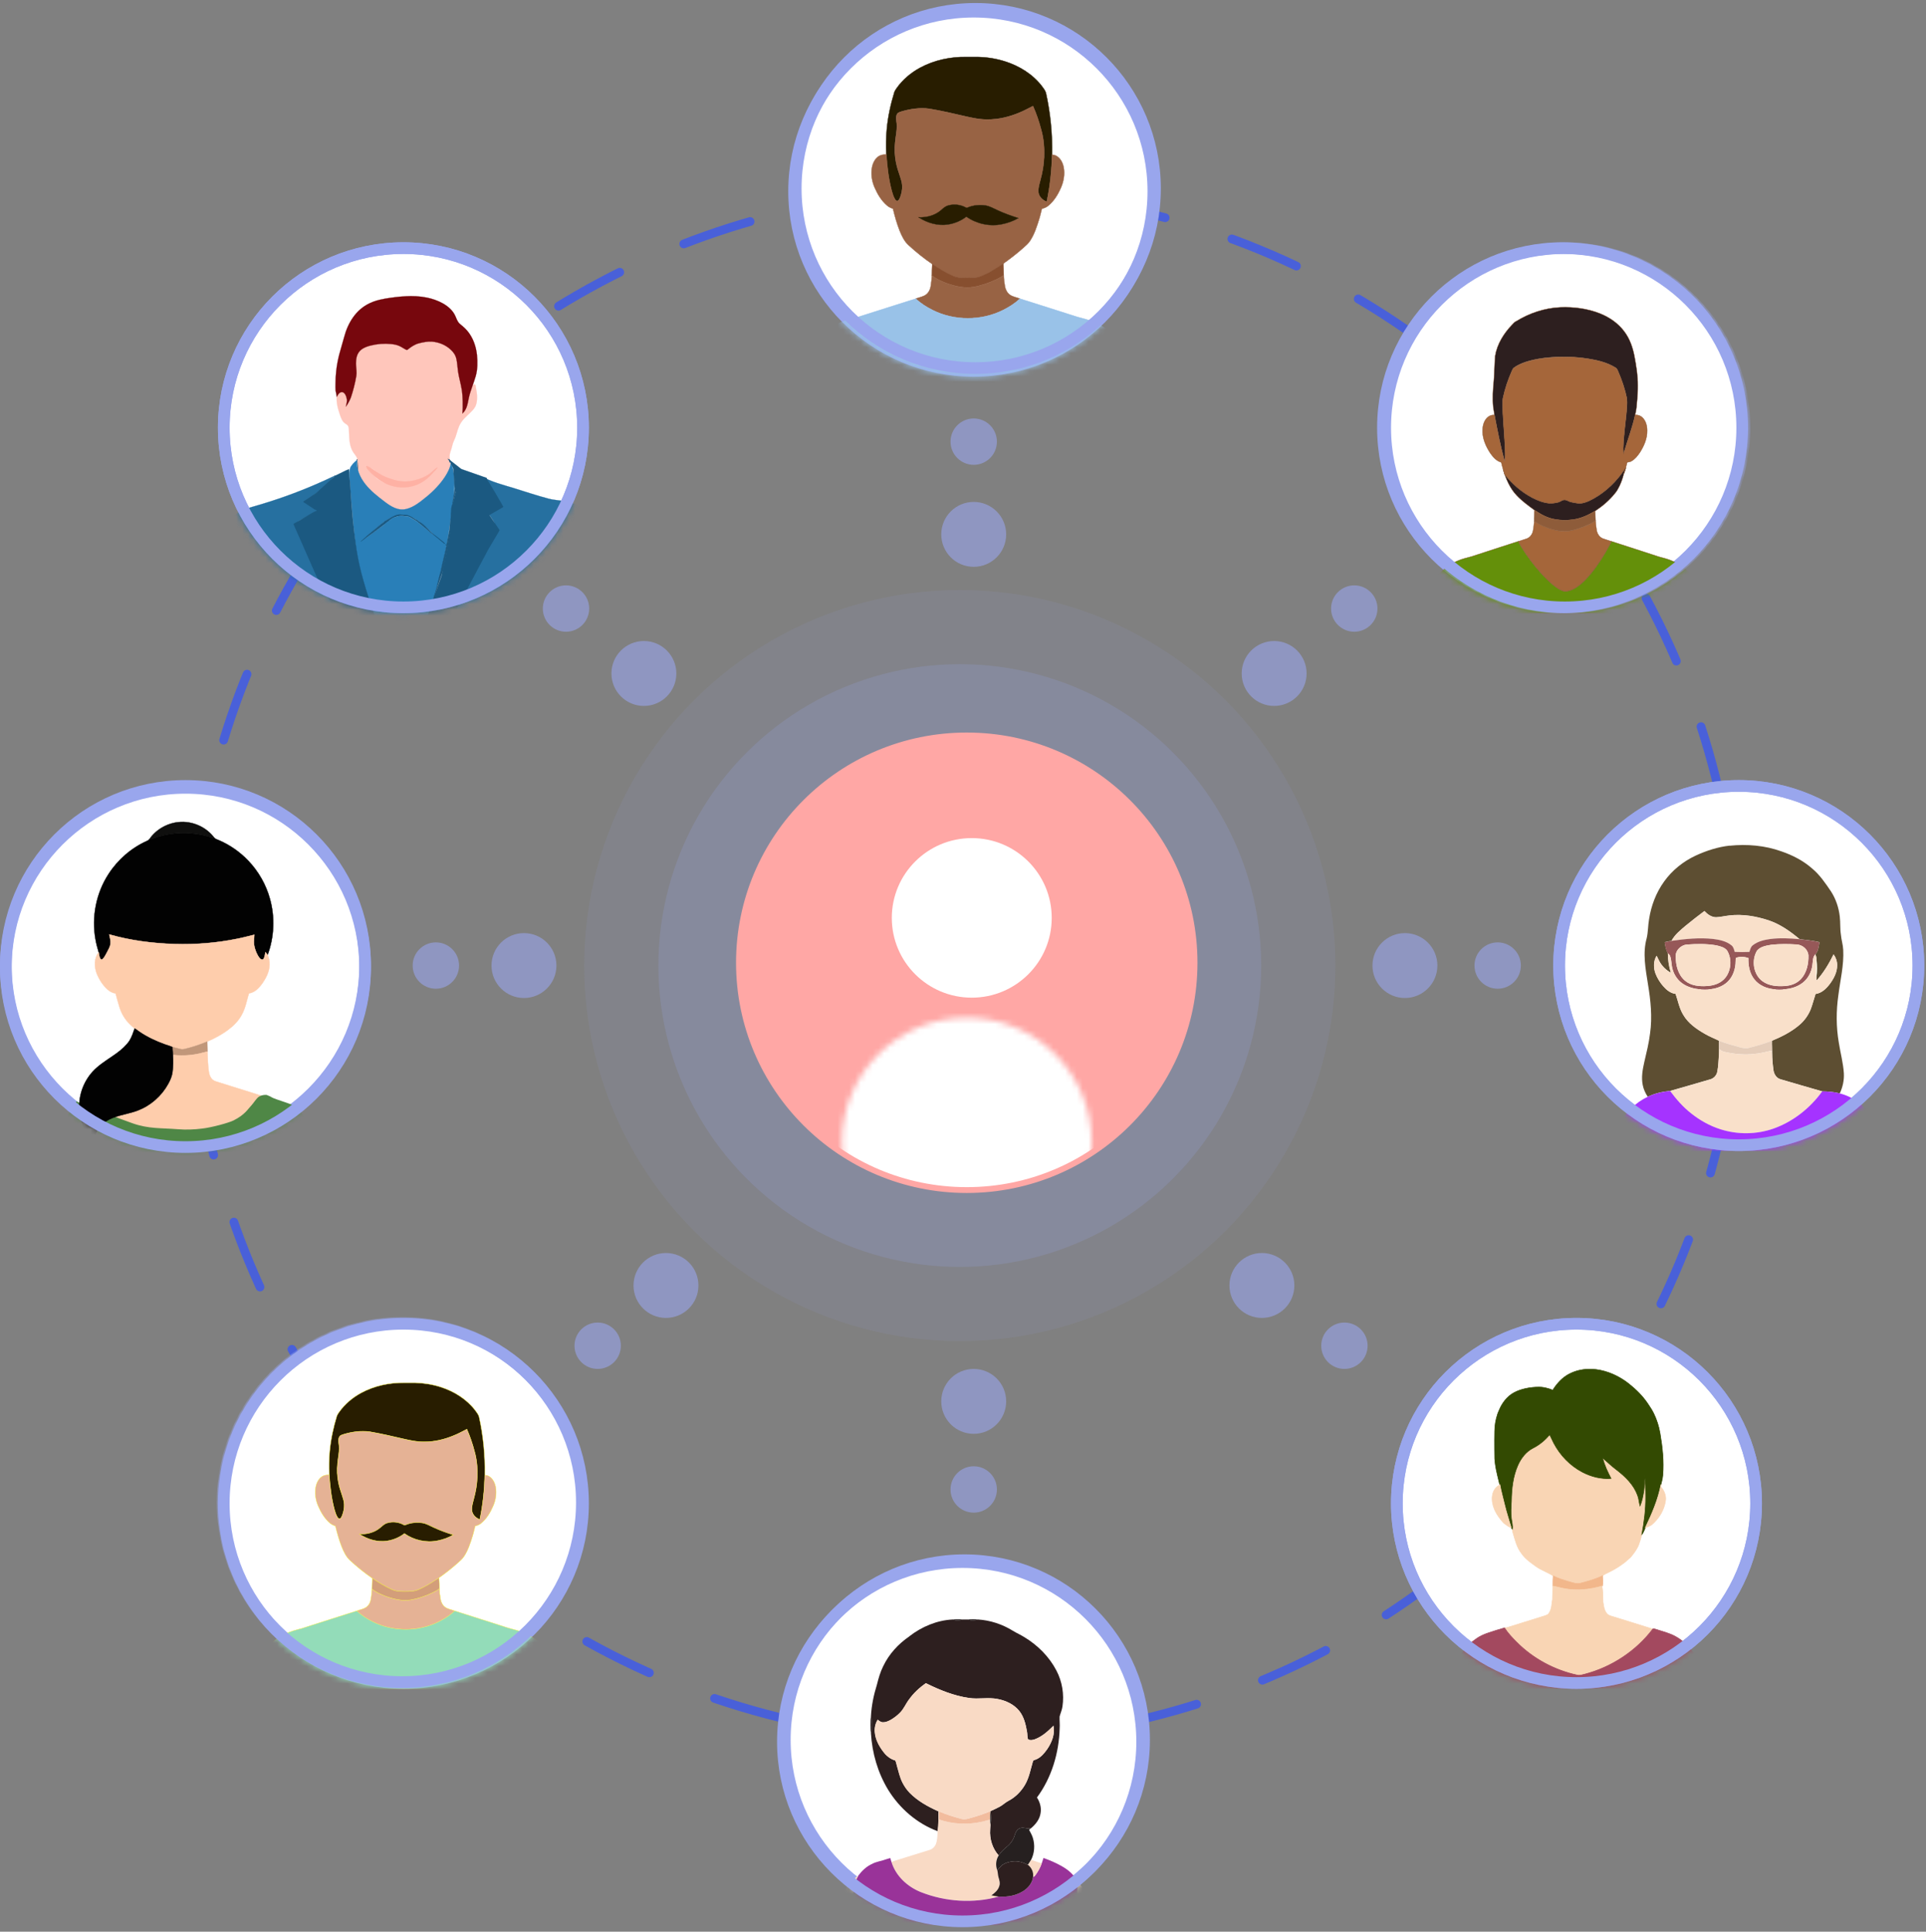<svg width="330" height="331" viewBox="0 0 330 331" fill="none" xmlns="http://www.w3.org/2000/svg">
    <rect x="0" y="0" width="330" height="331" fill="#808080" stroke="none"/>
    <circle cx="164.452" cy="165.452" r="64.351" fill="#99A6ED" fill-opacity="0.1" />
    <circle cx="165.248" cy="165.452" r="132.674" stroke="#4960D9" stroke-width="1.5" stroke-linecap="round"
        stroke-dasharray="12 12" />
    <circle cx="164.452" cy="165.452" r="51.64" fill="#99A6ED" fill-opacity="0.2" />
    <path
        d="M165.644 203.921C187.2 203.921 204.675 186.484 204.675 164.973C204.675 143.461 187.2 126.024 165.644 126.024C144.089 126.024 126.613 143.461 126.613 164.973C126.613 186.484 144.089 203.921 165.644 203.921Z"
        fill="#FFA7A5" stroke="#FFA7A5" />
    <ellipse cx="166.501" cy="157.283" rx="13.7" ry="13.671" fill="white" />
    <mask id="mask0_1770_5825" style="mask-type:alpha" maskUnits="userSpaceOnUse" x="144" y="174" width="44"
        height="44">
        <ellipse cx="165.644" cy="195.731" rx="21.406" ry="21.36" fill="white" />
    </mask>
    <g mask="url(#mask0_1770_5825)">
        <ellipse cx="165.644" cy="164.973" rx="38.531" ry="38.449" fill="white" />
    </g>
    <circle cx="297.919" cy="165.452" r="30.778" fill="white" stroke="#99A6ED" stroke-width="2" />
    <mask id="mask1_1770_5825" style="mask-type:alpha" maskUnits="userSpaceOnUse" x="266" y="133" width="64"
        height="65">
        <circle cx="297.919" cy="165.453" r="31.778" fill="#99A6ED" />
    </mask>
    <g mask="url(#mask1_1770_5825)">
        <path
            d="M296.336 144.919C299.328 144.611 302.408 144.866 305.254 145.895C307.144 146.546 308.958 147.475 310.474 148.807C311.799 149.901 312.767 151.345 313.729 152.759C314.557 154.043 315.053 155.534 315.228 157.055C315.351 158.09 315.257 159.132 315.421 160.161C315.491 161.031 315.777 161.871 315.817 162.753C315.957 165.386 315.304 167.96 314.983 170.551C314.598 173.232 314.598 175.971 315.059 178.646C315.333 180.409 315.817 182.143 315.928 183.93C315.992 185.113 315.724 186.29 315.228 187.356C314.248 187.101 313.233 187.018 312.224 187.006C309.839 186.338 307.465 185.622 305.091 184.935C304.373 184.752 303.936 184.03 303.86 183.314C303.732 182.373 303.644 181.427 303.644 180.48C303.656 179.758 303.597 179.042 303.621 178.32C305.277 177.634 306.905 176.817 308.281 175.646C309.15 174.918 309.839 173.965 310.259 172.9C310.579 172.054 310.789 171.173 311.075 170.315C312.113 170.185 312.913 169.403 313.519 168.599C314.213 167.664 314.797 166.557 314.773 165.356C314.773 164.7 314.552 164.055 314.161 163.534C313.368 165.143 312.434 166.705 311.227 168.037C311.227 167.83 311.227 167.628 311.233 167.421C311.338 166.439 311.332 165.457 311.244 164.475C311.244 164.143 311.18 163.818 311.034 163.522C311.583 162.99 311.589 162.149 311.752 161.445C310.626 161.185 309.483 161.061 308.34 160.924C306.765 159.599 305.05 158.386 303.096 157.717C300.897 156.99 298.558 156.581 296.248 156.871C295.507 156.948 294.778 157.144 294.032 157.167C293.238 157.161 292.556 156.664 292.037 156.102C290.963 156.901 289.914 157.735 288.875 158.575C287.96 159.356 286.98 160.126 286.402 161.208C286.006 161.268 285.615 161.351 285.23 161.445C285.341 162.084 285.434 162.753 285.766 163.321C285.778 164.463 285.941 165.593 286.285 166.682C285.498 166.25 284.821 165.599 284.372 164.812C284.18 164.469 284.022 164.108 283.847 163.759C283.27 164.676 283.287 165.859 283.667 166.847C283.97 167.628 284.425 168.344 284.967 168.972C285.521 169.616 286.227 170.19 287.096 170.297C287.51 171.51 287.738 172.806 288.42 173.906C289.272 175.362 290.701 176.338 292.124 177.155C292.894 177.61 293.734 177.924 294.533 178.32C294.539 179.119 294.522 179.918 294.533 180.711C294.452 181.681 294.44 182.669 294.247 183.628C294.125 184.273 293.612 184.811 292.982 184.959C290.713 185.604 288.449 186.296 286.175 186.924C284.851 187.054 283.527 187.35 282.319 187.935C281.922 187.326 281.608 186.657 281.468 185.935C281.193 184.616 281.444 183.267 281.736 181.977C282.115 180.35 282.523 178.729 282.722 177.072C283.118 174.261 282.827 171.415 282.36 168.634C281.957 166.049 281.415 163.35 282.144 160.765C282.395 159.694 282.36 158.587 282.552 157.51C282.902 155.203 283.76 152.954 285.119 151.067C286.501 149.126 288.409 147.6 290.549 146.605C292.393 145.759 294.341 145.126 296.359 144.901L296.336 144.919Z"
            fill="#5D4E32" />
        <path
            d="M288.869 158.593C289.908 157.753 290.958 156.919 292.031 156.12C292.556 156.682 293.232 157.179 294.026 157.185C294.772 157.155 295.501 156.966 296.242 156.889C298.552 156.593 300.891 157.007 303.09 157.735C305.05 158.404 306.759 159.617 308.334 160.942C306.677 160.788 305.003 160.706 303.347 160.907C302.279 161.049 301.165 161.297 300.302 161.995C299.952 162.262 299.87 162.723 299.736 163.12C298.896 163.149 298.062 163.149 297.222 163.12C297.094 162.723 297.006 162.262 296.662 161.995C295.776 161.268 294.621 161.043 293.518 160.901C291.138 160.64 288.747 160.895 286.385 161.232C286.962 160.143 287.948 159.374 288.858 158.599L288.869 158.593Z"
            fill="#F9E0CA" />
        <path
            d="M286.39 161.226C288.747 160.889 291.144 160.635 293.524 160.895C294.627 161.037 295.781 161.262 296.668 161.99C297.018 162.256 297.1 162.717 297.228 163.114C298.068 163.149 298.902 163.149 299.742 163.114C299.876 162.717 299.958 162.256 300.308 161.99C301.171 161.297 302.285 161.049 303.352 160.901C305.009 160.7 306.683 160.777 308.34 160.936C309.483 161.072 310.632 161.191 311.752 161.457C311.589 162.167 311.589 163.001 311.034 163.534C310.556 164.013 310.638 164.753 310.527 165.374C310.381 166.552 309.798 167.693 308.859 168.409C307.914 169.137 306.724 169.469 305.557 169.522C305.102 169.392 304.63 169.392 304.175 169.522C302.816 169.451 301.416 168.895 300.559 167.782C299.765 166.77 299.526 165.427 299.567 164.161C298.896 163.93 298.144 163.883 297.467 164.12C297.35 164.273 297.403 164.481 297.38 164.658C297.38 165.983 296.936 167.368 295.956 168.279C295.093 169.066 293.927 169.463 292.783 169.522C292.328 169.386 291.856 169.392 291.401 169.522C290.316 169.469 289.219 169.173 288.309 168.551C287.475 167.983 286.869 167.108 286.589 166.131C286.355 165.386 286.42 164.581 286.163 163.842C286.099 163.623 285.912 163.487 285.755 163.339C285.416 162.771 285.329 162.102 285.218 161.463C285.603 161.374 285.994 161.285 286.39 161.226ZM289.027 161.848C288.012 161.948 287.032 162.859 287.12 163.948C287.12 165.433 287.54 167.054 288.706 168.043C289.756 168.93 291.197 169.054 292.509 168.96C293.682 168.889 294.912 168.469 295.659 167.504C296.645 166.208 296.767 164.279 295.921 162.877C295.461 162.291 294.679 162.132 293.997 161.978C292.358 161.7 290.683 161.735 289.033 161.853M303.58 161.883C302.699 162.037 301.684 162.167 301.066 162.883C300.057 164.528 300.407 166.983 301.982 168.143C303.067 168.93 304.467 169.06 305.761 168.966C306.794 168.918 307.855 168.546 308.579 167.77C309.57 166.694 309.897 165.149 309.862 163.711C309.786 162.7 308.847 161.907 307.879 161.848C306.45 161.753 305.009 161.735 303.586 161.889L303.58 161.883Z"
            fill="#965858" />
        <path
            d="M289.027 161.848C290.678 161.729 292.352 161.694 293.991 161.972C294.673 162.132 295.455 162.285 295.916 162.871C296.761 164.273 296.639 166.202 295.653 167.498C294.906 168.463 293.676 168.883 292.503 168.954C291.191 169.048 289.75 168.924 288.7 168.037C287.534 167.054 287.12 165.427 287.114 163.942C287.026 162.859 288.006 161.948 289.021 161.842L289.027 161.848Z"
            fill="#F9E0CA" />
        <path
            d="M303.574 161.871C304.997 161.723 306.438 161.735 307.867 161.83C308.841 161.895 309.774 162.688 309.85 163.694C309.885 165.126 309.559 166.676 308.567 167.753C307.844 168.534 306.782 168.901 305.75 168.948C304.455 169.043 303.055 168.912 301.97 168.125C300.395 166.966 300.039 164.51 301.054 162.865C301.673 162.149 302.693 162.019 303.568 161.865L303.574 161.871Z"
            fill="#F9E0CA" />
        <path
            d="M285.761 163.339C285.918 163.487 286.105 163.623 286.169 163.842C286.425 164.581 286.367 165.386 286.595 166.131C286.875 167.108 287.481 167.983 288.315 168.551C289.225 169.167 290.322 169.463 291.407 169.522C291.868 169.551 292.328 169.551 292.789 169.522C293.938 169.463 295.099 169.066 295.962 168.279C296.942 167.368 297.385 165.983 297.385 164.658C297.409 164.481 297.356 164.273 297.473 164.12C298.15 163.883 298.896 163.93 299.573 164.161C299.532 165.427 299.771 166.765 300.564 167.782C301.422 168.895 302.822 169.451 304.181 169.522C304.642 169.551 305.102 169.545 305.563 169.522C306.736 169.469 307.92 169.137 308.865 168.409C309.809 167.693 310.387 166.552 310.533 165.374C310.644 164.759 310.556 164.013 311.04 163.534C311.18 163.83 311.244 164.155 311.25 164.486C311.069 165.084 311.198 165.705 311.157 166.315C311.134 166.694 311.163 167.066 311.239 167.433C311.233 167.64 311.227 167.841 311.233 168.048C312.44 166.717 313.368 165.155 314.167 163.546C314.557 164.066 314.785 164.711 314.779 165.368C314.802 166.569 314.219 167.676 313.525 168.611C312.913 169.415 312.113 170.19 311.081 170.327C310.795 171.184 310.585 172.066 310.264 172.912C309.844 173.977 309.156 174.93 308.287 175.658C306.911 176.829 305.283 177.646 303.627 178.332C302.349 178.841 301.025 179.214 299.695 179.545C299.129 179.705 298.546 179.569 297.998 179.421C296.837 179.095 295.659 178.776 294.533 178.344C293.734 177.953 292.894 177.634 292.124 177.178C290.701 176.362 289.272 175.386 288.42 173.93C287.738 172.829 287.51 171.534 287.096 170.321C286.233 170.214 285.527 169.634 284.967 168.995C284.425 168.362 283.97 167.646 283.667 166.871C283.287 165.883 283.27 164.7 283.847 163.782C284.028 164.131 284.18 164.492 284.372 164.836C284.821 165.623 285.498 166.273 286.285 166.705C285.941 165.617 285.778 164.486 285.766 163.345L285.761 163.339Z"
            fill="#F9E0CA" />
        <path
            d="M311.151 166.315C311.192 165.705 311.058 165.084 311.244 164.486C311.332 165.469 311.338 166.457 311.233 167.433C311.157 167.066 311.128 166.688 311.151 166.315Z"
            fill="#FFFBE5" />
        <path
            d="M291.407 169.516C291.862 169.392 292.334 169.38 292.789 169.516C292.328 169.545 291.868 169.54 291.407 169.516Z"
            fill="#680013" />
        <path
            d="M304.181 169.522C304.636 169.392 305.108 169.386 305.563 169.522C305.102 169.551 304.642 169.551 304.181 169.522Z"
            fill="#680013" />
        <path
            d="M294.527 178.344C295.653 178.782 296.826 179.095 297.992 179.421C298.54 179.575 299.124 179.705 299.689 179.545C301.019 179.208 302.343 178.835 303.621 178.332C303.597 179.054 303.656 179.77 303.644 180.492C303.603 180.338 303.562 180.19 303.527 180.036C302.559 180.255 301.597 180.521 300.605 180.592C298.914 180.805 297.193 180.628 295.531 180.261C295.181 180.202 294.871 180.024 294.603 179.8C294.586 180.113 294.557 180.427 294.533 180.74C294.527 179.942 294.545 179.143 294.533 178.35L294.527 178.344Z"
            fill="#E5CDBA" />
        <path
            d="M294.597 179.8C294.866 180.024 295.175 180.202 295.525 180.261C297.187 180.628 298.902 180.805 300.599 180.592C301.591 180.521 302.553 180.255 303.522 180.036C303.562 180.19 303.603 180.338 303.638 180.492C303.638 181.439 303.726 182.391 303.854 183.326C303.93 184.042 304.367 184.758 305.085 184.947C307.465 185.634 309.839 186.35 312.218 187.018C310.13 189.906 307.202 192.219 303.854 193.403C300.944 194.414 297.712 194.45 294.778 193.509C292.952 192.929 291.243 191.977 289.744 190.776C288.362 189.693 287.201 188.361 286.157 186.947C288.432 186.326 290.695 185.634 292.964 184.983C293.594 184.835 294.107 184.302 294.23 183.652C294.422 182.693 294.434 181.711 294.516 180.734C294.539 180.421 294.568 180.107 294.586 179.794L294.597 179.8Z"
            fill="#F9E0CA" />
        <path
            d="M282.302 187.953C283.509 187.367 284.833 187.077 286.157 186.941C287.201 188.355 288.362 189.687 289.744 190.77C291.243 191.971 292.947 192.923 294.778 193.503C297.712 194.444 300.944 194.409 303.854 193.397C307.202 192.213 310.13 189.906 312.218 187.012C313.228 187.024 314.242 187.107 315.222 187.361C317.398 187.906 319.393 189.296 320.524 191.278C321.592 193.054 321.884 195.19 321.703 197.231H276.469C276.498 195.645 276.877 194.065 277.559 192.639C278.551 190.592 280.254 188.906 282.302 187.953Z"
            fill="#A533FF" />
    </g>
    <circle cx="297.919" cy="165.452" r="30.778" stroke="#99A6ED" stroke-width="2" />
    <circle cx="31.778" cy="165.452" r="30.778" fill="white" stroke="#99A6ED" stroke-width="2" />
    <mask id="mask2_1770_5825" style="mask-type:alpha" maskUnits="userSpaceOnUse" x="0" y="133" width="64" height="65">
        <circle cx="31.778" cy="165.452" r="31.778" fill="#99A6ED" />
    </mask>
    <g mask="url(#mask2_1770_5825)">
        <path
            d="M25.57 143.841C26.691 142.171 28.592 141.075 30.583 140.875C32.926 140.63 35.378 141.7 36.767 143.628C36.486 143.57 36.21 143.499 35.941 143.409C34.783 143.054 33.586 142.841 32.376 142.77C31.473 142.674 30.564 142.77 29.668 142.848C28.496 143.009 27.324 143.254 26.217 143.673C26.006 143.75 25.788 143.808 25.57 143.847V143.841Z"
            fill="#0F0F0E" stroke="#0F0F0E" stroke-width="0.06" />
        <path
            d="M29.667 142.841C30.57 142.764 31.473 142.667 32.375 142.764C33.585 142.841 34.782 143.047 35.941 143.402C36.21 143.499 36.485 143.57 36.767 143.621C36.985 143.789 37.247 143.866 37.497 143.976C39.392 144.788 41.114 145.994 42.542 147.49C44.289 149.321 45.583 151.584 46.255 154.034C47.126 157.168 46.985 160.578 45.852 163.628C45.736 163.461 45.608 163.306 45.474 163.151C45.403 163.551 45.384 163.996 45.135 164.337C45.013 164.505 44.776 164.441 44.642 164.325C44.366 164.099 44.193 163.77 44.033 163.461C43.79 162.945 43.604 162.39 43.521 161.823C43.457 161.268 43.553 160.72 43.579 160.172C42.606 160.404 41.639 160.669 40.66 160.862C37.132 161.584 33.521 161.874 29.917 161.765C26.146 161.649 22.369 161.165 18.739 160.127C18.848 160.643 19.008 161.165 18.951 161.694C18.899 162.248 18.579 162.726 18.342 163.216C18.125 163.602 17.939 164.021 17.625 164.337C17.523 164.46 17.305 164.486 17.222 164.325C17.011 163.989 17.004 163.583 16.921 163.216C16.716 162.48 16.492 161.745 16.37 160.991C15.666 157.148 16.466 153.041 18.605 149.766C20.199 147.296 22.51 145.298 25.18 144.098C25.32 144.034 25.468 143.963 25.57 143.84C25.794 143.802 26.012 143.75 26.217 143.666C27.324 143.241 28.496 142.996 29.667 142.841Z"
            fill="#020202" stroke="#020202" stroke-width="0.06" />
        <path
            d="M18.738 160.128C22.374 161.166 26.151 161.649 29.916 161.765C33.513 161.875 37.124 161.585 40.658 160.863C41.644 160.676 42.604 160.405 43.577 160.173C43.552 160.721 43.462 161.275 43.52 161.823C43.596 162.391 43.788 162.939 44.032 163.461C44.192 163.777 44.365 164.099 44.64 164.325C44.774 164.441 45.011 164.499 45.133 164.338C45.383 163.996 45.395 163.551 45.472 163.151C45.607 163.306 45.735 163.461 45.85 163.629C46.093 164.177 46.221 164.783 46.183 165.382C46.125 166.517 45.6 167.562 44.973 168.471C44.403 169.264 43.667 170.076 42.649 170.218C42.265 171.475 42.047 172.81 41.375 173.964C40.824 174.976 39.992 175.795 39.077 176.466C37.982 177.298 36.753 177.936 35.492 178.484C34.198 179.032 32.854 179.464 31.484 179.786C31.157 179.864 30.825 179.754 30.511 179.67C30.191 179.58 29.858 179.522 29.538 179.419C29.115 179.219 28.654 179.109 28.219 178.948C26.695 178.4 25.216 177.71 23.878 176.795C23.603 176.608 23.347 176.382 23.046 176.221C22.739 175.963 22.438 175.699 22.156 175.415C21.395 174.641 20.831 173.68 20.492 172.649C20.242 171.849 20.031 171.037 19.807 170.231C19.288 170.141 18.802 169.909 18.418 169.547C17.566 168.78 16.945 167.774 16.535 166.704C16.132 165.569 16.113 164.177 16.9 163.209C16.983 163.583 16.99 163.99 17.201 164.318C17.284 164.48 17.502 164.447 17.605 164.331C17.918 164.015 18.104 163.596 18.322 163.209C18.565 162.719 18.885 162.249 18.93 161.688C18.987 161.159 18.827 160.637 18.718 160.121L18.738 160.128Z"
            fill="#FECDAC" stroke="#FECDAC" stroke-width="0.06" />
        <path
            d="M31.496 179.786C32.866 179.464 34.204 179.032 35.504 178.484C35.504 179.051 35.542 179.618 35.542 180.192C35.292 180.244 35.049 180.308 34.812 180.379C33.135 180.863 31.368 180.972 29.639 180.785C29.62 180.328 29.543 179.876 29.556 179.412C29.876 179.515 30.209 179.573 30.529 179.664C30.843 179.747 31.176 179.857 31.502 179.78L31.496 179.786Z"
            fill="#C1977A" stroke="#C1977A" stroke-width="0.06" />
        <path
            d="M34.806 180.379C35.05 180.308 35.293 180.243 35.536 180.192C35.587 181.359 35.619 182.532 35.786 183.687C35.862 184.183 36.055 184.699 36.452 185.028C36.778 185.292 37.207 185.376 37.597 185.498C40.421 186.388 43.244 187.271 46.067 188.155C47.136 188.477 48.193 188.941 49.057 189.67C48.628 189.67 48.186 189.702 47.796 189.902C47.271 190.166 46.816 190.54 46.355 190.895C44.595 192.346 42.585 193.5 40.395 194.145C38.718 194.654 36.964 194.867 35.222 195.028C33.84 195.17 32.444 195.208 31.055 195.118C28.135 194.931 25.287 194.196 22.483 193.39C21.055 192.978 19.634 192.539 18.219 192.094C19.595 191.224 21.241 191.011 22.77 190.547C25.037 189.915 27.047 188.425 28.36 186.465C28.923 185.595 29.454 184.647 29.569 183.596C29.691 182.661 29.685 181.72 29.64 180.779C31.368 180.959 33.135 180.85 34.813 180.372L34.806 180.379Z"
            fill="#FECDAC" stroke="#FECDAC" stroke-width="0.06" />
        <path
            d="M12.734 190.263C12.997 189.999 13.278 189.754 13.573 189.528C13.573 189.876 13.586 190.231 13.624 190.579C13.311 190.521 13.01 190.412 12.734 190.263Z"
            fill="#D8AA8B" stroke="#D8AA8B" stroke-width="0.06" />
        <path
            d="M44.424 187.892C44.809 187.651 45.244 187.604 45.666 187.612C45.962 187.744 46.271 187.837 46.548 188.024C47.128 188.405 50.835 189.36 51.258 189.974C52.102 191.264 52.669 192.818 52.909 194.449C53.085 195.638 53.016 196.897 52.606 198H10.05C9.849 196.267 10.283 194.542 10.838 192.973C11.405 191.404 12.136 189.912 13.132 188.708C13.403 188.894 13.7 189.026 14.008 189.088C14.26 191.52 15.181 193.882 16.668 195.537C16.599 194.993 16.548 194.434 16.668 193.898C16.933 192.654 17.664 191.613 18.521 190.922C19.914 191.458 21.313 191.986 22.719 192.484C25.479 193.455 27.626 193.274 30.5 193.5C31.868 193.609 33.242 193.562 34.603 193.391C36.317 193.197 39.2 192.4 40 192C42 191 42.5 190 43 189.5C43.444 189.055 43.901 188.203 44.412 187.884L44.424 187.892Z"
            fill="#4F8746" />
        <path
            d="M23.059 176.227C23.354 176.388 23.61 176.613 23.892 176.8C25.23 177.716 26.709 178.406 28.232 178.954C28.668 179.115 29.128 179.225 29.551 179.425C29.538 179.882 29.621 180.34 29.634 180.798C29.686 181.739 29.686 182.681 29.564 183.616C29.449 184.666 28.917 185.608 28.354 186.485C27.041 188.445 25.031 189.934 22.765 190.566C21.235 191.03 19.59 191.237 18.213 192.113C17.336 192.687 16.593 193.545 16.331 194.583C16.209 195.028 16.261 195.492 16.331 195.943C14.82 194.57 13.892 192.61 13.629 190.592C13.591 190.244 13.578 189.889 13.578 189.541C13.578 187.039 14.705 184.563 16.593 182.932C17.656 181.997 18.885 181.288 20.018 180.456C20.831 179.857 21.606 179.18 22.182 178.335C22.586 177.684 22.816 176.949 23.072 176.239L23.059 176.227Z"
            fill="#020202" stroke="#020202" stroke-width="0.06" />
    </g>
    <circle cx="31.778" cy="165.778" r="30.778" stroke="#99A6ED" stroke-width="2" />
    <circle cx="69.118" cy="73.295" r="30.778" fill="white" stroke="#99A6ED" stroke-width="2" />
    <mask id="mask3_1770_5825" style="mask-type:alpha" maskUnits="userSpaceOnUse" x="37" y="41" width="64" height="65">
        <circle cx="69.118" cy="73.295" r="31.778" fill="#99A6ED" />
    </mask>
    <g mask="url(#mask3_1770_5825)">
        <g clip-path="url(#clip0_1770_5825)">
            <path
                d="M63.337 58.925C63.594 58.848 63.841 58.755 64.1 58.721C65.766 58.49 67.486 58.551 69.037 59.249C69.281 59.359 69.534 59.486 69.794 59.452C69.961 59.432 70.116 59.345 70.262 59.259C71.604 58.484 73.046 58.066 74.608 58.298C75.35 58.409 76.205 58.68 76.796 59.173C78.13 60.291 79.221 62.296 79.49 63.916C79.858 66.105 79.298 68.314 79.245 70.532C80.098 69.781 80.004 68.892 80.089 67.771C80.114 67.397 80.524 66.711 80.704 66.369C80.801 66.177 80.958 66.006 81.163 65.916C81.516 65.765 81.479 66.089 81.532 66.364C81.648 66.956 81.747 67.549 81.737 68.158C81.725 68.733 81.663 69.304 81.35 69.806C81.121 70.168 80.821 70.476 80.512 70.776C79.94 71.321 79.333 71.844 78.923 72.522C78.505 73.209 78.33 74.007 78.086 74.767C77.96 75.156 77.756 75.507 77.621 75.888C77.507 76.208 77.455 76.558 77.35 76.878C77.202 77.311 77.029 77.761 77.027 78.226C77.03 78.64 77.158 79.037 77.16 79.451C77.168 80.186 77.071 81.248 76.655 81.851C75.308 83.792 73.336 85.125 71.438 86.537C70.899 86.937 70.3 87.332 69.627 87.378C68.921 87.426 68.035 87.697 67.405 87.376C65.9 86.599 64.588 85.201 63.36 84.033C62.63 83.347 62.025 82.518 61.649 81.58C61.456 81.103 61.338 80.613 61.287 80.101C61.233 79.555 61.383 79.021 61.178 78.495C61.035 78.132 60.763 77.847 60.547 77.523C59.86 76.488 59.849 75.196 59.792 73.992C59.767 73.622 59.822 73.17 59.556 72.867C59.437 72.732 59.263 72.65 59.112 72.543C58.65 72.21 58.434 71.642 58.254 71.097C58.042 70.469 57.839 69.832 57.744 69.179C57.653 68.585 57.599 67.795 57.91 67.259C58.28 66.617 58.922 66.979 59.193 67.493C59.347 67.77 59.402 68.087 59.423 68.398C59.442 68.684 59.363 69.011 59.432 69.285C59.895 69.254 60.014 68.139 60.144 67.809C60.359 67.254 60.523 66.677 60.662 66.101C60.921 64.934 61.026 63.736 60.963 62.549C60.936 62.154 60.909 61.758 60.942 61.368C60.975 60.977 61.162 60.626 61.271 60.239C61.291 60.153 61.336 60.074 61.399 60.01C61.549 59.848 61.699 59.694 61.84 59.533C61.911 59.46 61.973 59.372 62.081 59.339C62.511 59.2 62.933 59.07 63.363 58.94M62.633 79.773C62.642 79.9 62.74 79.977 62.806 80.074C63 80.323 63.154 80.608 63.388 80.812C63.795 81.207 64.17 81.63 64.576 82.016C64.878 82.232 65.218 82.395 65.544 82.585C65.676 82.66 65.807 82.736 65.953 82.768C66.322 82.845 66.69 82.921 67.059 82.998C67.452 83.064 67.841 83.19 68.24 83.23C68.409 83.227 68.584 83.182 68.753 83.187C69.015 83.186 69.272 83.118 69.542 83.109C69.82 83.107 70.094 83.029 70.373 83.027C70.625 83.01 70.886 82.993 71.124 82.892C71.543 82.712 71.971 82.556 72.381 82.359C72.52 82.291 72.678 82.263 72.798 82.154C73.3 81.706 73.82 81.282 74.322 80.834C74.37 80.788 74.426 80.743 74.447 80.674C74.25 80.771 74.083 80.918 73.887 81.024C73.484 81.313 73.063 81.587 72.651 81.859C72.092 82.091 71.513 82.274 70.946 82.507C70.773 82.578 70.585 82.548 70.41 82.585C69.968 82.657 69.529 82.67 69.085 82.734C68.698 82.752 68.316 82.718 67.935 82.719C67.648 82.721 67.423 82.517 67.179 82.406C66.538 82.044 65.876 81.743 65.226 81.389C65.122 81.346 65.018 81.302 64.945 81.222C64.735 81 64.456 80.867 64.238 80.645C63.895 80.322 63.438 80.175 63.034 79.949C62.903 79.882 62.779 79.797 62.633 79.765L62.633 79.773Z"
                fill="#FFC6BB" />
            <path
                d="M63.337 58.925C63.594 58.848 63.841 58.755 64.1 58.721C65.766 58.49 67.486 58.551 69.037 59.249C69.281 59.359 69.534 59.486 69.794 59.452C69.961 59.432 70.116 59.345 70.262 59.259C71.604 58.484 73.046 58.066 74.608 58.298C75.35 58.409 76.205 58.68 76.796 59.173C78.13 60.291 79.221 62.296 79.49 63.916C79.858 66.105 79.298 68.314 79.245 70.532C80.098 69.781 80.004 68.892 80.089 67.771C80.114 67.397 80.524 66.711 80.704 66.369C80.801 66.177 80.958 66.006 81.163 65.916C81.516 65.765 81.479 66.089 81.532 66.364C81.648 66.956 81.747 67.549 81.737 68.158C81.725 68.733 81.663 69.304 81.35 69.806C81.121 70.168 80.821 70.476 80.512 70.776C79.94 71.321 79.333 71.844 78.923 72.522C78.505 73.209 78.33 74.007 78.086 74.767C77.96 75.156 77.756 75.507 77.621 75.888C77.507 76.208 77.455 76.558 77.35 76.878C77.202 77.311 77.029 77.761 77.027 78.226C77.03 78.64 77.158 79.037 77.16 79.451C77.168 80.186 77.071 81.248 76.655 81.851C75.308 83.792 73.336 85.125 71.438 86.537C70.899 86.937 70.3 87.332 69.627 87.378C68.921 87.426 68.035 87.697 67.405 87.376C65.9 86.599 64.588 85.201 63.36 84.033C62.63 83.347 62.025 82.518 61.649 81.58C61.456 81.103 61.338 80.613 61.287 80.101C61.233 79.555 61.383 79.021 61.178 78.495C61.035 78.132 60.763 77.847 60.547 77.523C59.86 76.488 59.849 75.196 59.792 73.992C59.767 73.622 59.822 73.17 59.556 72.867C59.437 72.732 59.263 72.651 59.112 72.543C58.65 72.21 58.434 71.642 58.254 71.097C58.042 70.469 57.839 69.832 57.744 69.179C57.653 68.585 57.599 67.795 57.91 67.259C58.28 66.617 58.922 66.979 59.193 67.493C59.347 67.77 59.402 68.087 59.423 68.398C59.442 68.684 59.363 69.011 59.432 69.285C59.895 69.254 60.014 68.139 60.144 67.809C60.359 67.254 60.523 66.677 60.662 66.101C60.921 64.934 61.026 63.736 60.963 62.549C60.936 62.154 60.909 61.758 60.942 61.368C60.975 60.977 61.162 60.626 61.271 60.239C61.291 60.153 61.336 60.074 61.399 60.01C61.549 59.848 61.699 59.694 61.84 59.533C61.911 59.46 61.973 59.372 62.081 59.339C62.511 59.2 62.933 59.07 63.363 58.94M62.633 79.773C62.642 79.9 62.74 79.977 62.806 80.074C63 80.323 63.154 80.608 63.388 80.812C63.795 81.207 64.17 81.63 64.576 82.016C64.878 82.232 65.218 82.395 65.544 82.585C65.676 82.66 65.807 82.736 65.953 82.768C66.322 82.845 66.69 82.921 67.059 82.998C67.452 83.064 67.841 83.19 68.24 83.23C68.409 83.227 68.584 83.182 68.753 83.187C69.015 83.186 69.272 83.118 69.542 83.109C69.82 83.107 70.094 83.029 70.373 83.027C70.625 83.01 70.886 82.993 71.124 82.892C71.543 82.712 71.971 82.556 72.381 82.359C72.52 82.291 72.678 82.263 72.798 82.154C73.3 81.706 73.82 81.282 74.322 80.834C74.37 80.788 74.426 80.743 74.447 80.674C74.25 80.771 74.083 80.918 73.887 81.024C73.484 81.313 73.063 81.587 72.651 81.859C72.092 82.091 71.513 82.274 70.946 82.507C70.773 82.578 70.585 82.548 70.41 82.585C69.968 82.657 69.529 82.67 69.085 82.734C68.698 82.752 68.316 82.718 67.935 82.719C67.648 82.721 67.423 82.517 67.179 82.406C66.538 82.044 65.876 81.743 65.226 81.389C65.122 81.346 65.018 81.302 64.945 81.222C64.735 81 64.456 80.867 64.238 80.645C63.895 80.322 63.438 80.175 63.034 79.949C62.903 79.882 62.779 79.797 62.633 79.765L62.633 79.773Z"
                stroke="#FFC6BB" stroke-width="0.03" />
            <path
                d="M61.122 78.76C61.122 78.76 61.178 78.714 61.21 78.687C61.268 79.173 61.276 79.671 61.31 80.167C61.303 80.311 61.313 80.463 61.331 80.605C61.302 80.556 61.299 80.506 61.295 80.455C61.27 79.959 61.228 79.463 61.194 78.958C61.189 78.883 61.16 78.825 61.122 78.769L61.122 78.76Z"
                fill="#2D3E50" stroke="#2D3E50" stroke-width="0.03" />
            <path
                d="M59.979 80.249C60.202 79.667 60.696 79.228 61.167 78.825C61.039 80.312 61.663 81.782 62.587 82.953C63.511 84.124 64.697 85.05 65.881 85.95C66.995 86.796 68.205 87.576 69.658 87.207C70.938 86.884 72.009 85.984 73.019 85.172C74.245 84.185 75.35 83.037 76.225 81.728C76.57 81.206 77.456 79.685 77.174 79.028C78.179 81.385 77.895 84.065 77.551 86.606C77.343 88.15 77.126 89.693 76.892 91.23C76.8 91.87 76.699 92.502 76.59 93.135C76.456 93.904 76.297 94.675 76.138 95.446C75.335 99.201 74.318 102.903 73.076 106.535C72.869 103.085 72.637 99.535 71.151 96.417C70.728 95.541 70.206 94.681 70.098 93.717C69.929 92.207 70.796 90.797 71.632 89.524C73.015 90.622 74.39 91.712 75.774 92.809C75.934 92.934 76.095 93.067 76.256 93.191C75.944 92.95 75.6 92.745 75.296 92.495C74.992 92.246 74.686 91.962 74.388 91.686C73.801 91.126 73.238 90.547 72.619 90.015C71.48 89.036 70.103 88.157 68.525 88.314C68.458 88.319 68.391 88.332 68.324 88.336C68.307 88.338 68.29 88.339 68.273 88.34C66.87 88.578 65.706 89.477 64.66 90.384C64.628 90.411 64.596 90.439 64.564 90.466C64.333 90.668 64.102 90.877 63.88 91.087C63.776 91.178 63.673 91.278 63.569 91.37C63.474 91.461 63.303 91.557 63.234 91.663C63.011 91.855 62.787 92.048 62.563 92.232C62.347 92.407 62.11 92.651 61.856 92.77C63.233 91.773 64.611 90.784 65.989 89.787C66.558 90.965 66.257 92.379 65.703 93.566C65.15 94.752 64.36 95.82 63.91 97.041C63.432 98.341 63.084 99.826 62.693 101.162C61.145 97.389 60.88 93.207 60.479 89.145C60.233 86.636 60.03 84.132 59.885 81.615C59.856 81.186 59.836 80.757 59.961 80.351C59.975 80.316 59.981 80.282 59.996 80.247L59.979 80.249Z"
                fill="#297FB8" stroke="#297FB8" stroke-width="0.03" />
            <path
                d="M62.653 79.814C63.051 79.83 63.504 80.162 63.822 80.369C64.212 80.63 64.586 80.917 64.974 81.161C65.76 81.657 66.625 81.962 67.514 82.232C68.402 82.501 69.404 82.577 70.35 82.437C71.253 82.3 72.146 82.02 72.954 81.585C73.329 81.383 73.684 81.139 74.003 80.856C74.298 80.599 74.612 80.24 74.982 80.097C74.931 80.218 74.829 80.327 74.742 80.417C74.067 81.181 73.327 81.983 72.468 82.531C71.844 82.928 71.154 83.211 70.438 83.369C68.873 83.72 67.233 83.459 65.815 82.727C65.062 82.338 64.378 81.835 63.772 81.251C63.365 80.856 62.817 80.369 62.669 79.805L62.653 79.814Z"
                fill="#FEB1A4" stroke="#FEB1A4" stroke-width="0.03" />
            <path
                d="M76.966 78.712C77.119 78.845 77.191 79.035 77.303 79.196C77.504 79.537 77.721 79.878 77.922 80.227C78.026 80.389 78.006 80.594 78.027 80.778C78.084 81.619 78.141 82.46 78.198 83.309C78.212 83.511 78.252 83.728 78.198 83.926C78.063 84.434 77.927 84.933 77.793 85.441C77.711 85.734 77.656 86.033 77.539 86.311C77.573 85.81 77.674 85.314 77.751 84.818C77.793 84.444 77.886 84.074 77.903 83.701C77.84 82.632 77.76 81.573 77.688 80.505C77.675 80.202 77.506 79.943 77.395 79.672C77.278 79.451 77.227 79.193 77.078 78.992C77.05 79.078 77.04 79.172 77.038 79.265C77.008 79.081 76.971 78.898 76.966 78.712Z"
                fill="#1D5A81" stroke="#1D5A81" stroke-width="0.03" />
            <path
                d="M54.32 82.904C55.354 82.454 56.379 81.987 57.394 81.496C55.977 83.163 54.319 84.509 52.545 85.769L54.663 87.358C53.581 87.964 52.497 88.561 51.414 89.166C51.235 89.263 51.049 89.385 51.003 89.583C50.971 89.728 51.023 89.877 51.083 90.008C54.499 98.176 58.563 106.054 63.496 113.418L63.571 113.531C63.618 113.604 63.674 113.676 63.721 113.749C65.073 115.745 66.473 117.712 67.937 119.632C68.03 119.752 68.123 119.873 68.149 120.015C68.196 120.206 68.125 120.405 68.062 120.595C67.627 121.799 67.254 123.015 66.862 124.225C66.76 124.595 66.615 124.951 66.556 125.327C66.66 125.235 66.702 125.106 66.762 124.992C67.641 123.37 68.493 121.724 69.38 120.101C69.95 119.158 70.528 118.215 71.107 117.272C73.442 113.827 75.232 110.057 76.972 106.289C78.711 102.522 80.549 98.832 82.464 95.171C82.539 95.022 82.622 94.873 82.705 94.724C83.334 93.541 83.972 92.357 84.619 91.173C85.318 89.892 84.329 89.012 83.613 87.912C83.594 87.879 83.566 87.839 83.58 87.804C83.586 87.761 83.626 87.734 83.667 87.714C84.301 87.341 84.927 86.97 85.56 86.597C85.618 86.568 85.674 86.531 85.686 86.462C85.7 86.41 85.671 86.362 85.643 86.321C84.828 84.881 83.963 83.469 83.164 82.019C83.117 81.938 83.086 81.856 83.113 81.761C82.993 82.234 87.469 83.461 87.849 83.579C89.877 84.21 91.9 84.893 93.956 85.439C95.669 85.897 97.68 85.652 99.143 86.803C99.768 87.293 100.204 87.999 100.507 88.731C101.235 90.506 101.274 92.447 101.745 94.291C102.239 96.234 103.109 98.111 103.819 99.98C105.208 103.655 105.976 107.532 106.341 111.427C106.425 112.292 107.074 122.784 106.595 122.816L92.945 123.738C93.372 121.563 93.449 119.328 93.427 117.116C93.42 116.009 93.403 114.895 93.354 113.783C93.331 113.32 93.292 112.875 93.211 112.416C93.126 111.915 92.9 111.448 92.866 110.944C92.627 113.41 92.32 115.864 92.03 118.325C91.948 118.981 91.748 123.777 90.95 123.848C86.758 124.207 82.558 124.44 78.361 124.724C69 125.356 59.639 125.989 50.287 126.62L48.436 126.745C48.087 119.452 46.997 112.201 45.185 105.133C45.068 112.407 48.061 119.564 47.308 126.805C42.591 127.14 37.874 127.484 33.157 127.82C32.922 127.836 32.686 127.852 32.469 127.757C31.807 127.463 31.953 126.499 32.185 125.816C36.062 114.672 35.857 102.502 38.966 91.114C39.243 90.09 39.577 89.028 40.32 88.268C41.141 87.427 42.344 87.101 43.48 86.779C47.186 85.726 50.816 84.433 54.345 82.894L54.32 82.904Z"
                fill="#2670A0" stroke="#2670A0" stroke-width="0.03" />
            <path
                d="M76.979 90.886C77.152 89.565 77.274 88.239 77.455 86.917C77.445 87.898 77.367 88.874 77.332 89.857C77.299 90.248 77.318 90.652 77.243 91.037C77.052 92.09 76.879 93.149 76.671 94.202C76.487 95.11 76.312 96.017 76.12 96.926C76.048 97.235 76.011 97.559 75.896 97.862C75.493 99.022 75.09 100.181 74.686 101.34C74.545 101.747 74.463 102.167 74.295 102.558C74.353 102.165 74.498 101.801 74.607 101.422C74.948 100.207 75.157 99.061 75.515 97.854C75.784 96.459 76.193 95.003 76.47 93.607C76.519 93.452 76.353 93.37 76.287 93.265C76.356 93.294 76.421 93.382 76.505 93.368C76.677 92.546 76.816 91.717 76.98 90.895L76.979 90.886Z"
                fill="#1D5980" stroke="#1D5980" stroke-width="0.03" />
            <path
                d="M68.031 88.221C68.395 88.112 68.763 88.18 69.136 88.206C69.442 88.227 69.72 88.217 70.006 88.324C70.292 88.432 70.556 88.591 70.812 88.751C71.007 88.873 71.192 88.996 71.386 89.11C71.535 89.201 71.793 89.386 71.722 89.585L71.595 89.459C71.198 89.215 70.793 88.972 70.396 88.72C70.221 88.622 70.069 88.506 69.857 88.495C69.585 88.471 69.295 88.431 69.023 88.408C68.207 88.336 67.452 88.666 66.799 89.132C66.622 89.263 66.445 89.393 66.277 89.522C66.197 89.587 66.108 89.652 66.028 89.717C66.044 89.707 65.832 89.451 65.839 89.417C65.852 89.357 66.056 89.259 66.104 89.222C66.265 89.101 66.438 89.03 66.608 88.917C66.939 88.692 67.323 88.505 67.693 88.345C67.808 88.295 67.923 88.254 68.038 88.212L68.031 88.221Z"
                fill="#1B5981" stroke="#1B5981" stroke-width="0.03" />
            <path
                d="M64.112 90.801C64.626 90.394 65.109 89.922 65.642 89.557C65.787 89.454 66.067 89.224 66.142 89.329C66.152 89.353 66.183 89.3 66.207 89.282C66.311 89.207 66.425 89.132 66.529 89.057C66.578 89.029 66.741 89.187 66.735 89.221C66.729 89.263 66.541 89.361 66.501 89.389L66.267 89.557C64.875 90.58 63.492 91.628 62.072 92.62C61.975 92.686 61.887 92.751 61.79 92.816C62.528 92.107 63.31 91.429 64.12 90.792L64.112 90.801Z"
                fill="#1B5981" stroke="#1B5981" stroke-width="0.03" />
            <path
                d="M38.616 91.417C38.654 91.482 38.676 91.556 38.673 91.632C38.692 91.91 38.702 92.188 38.712 92.466C38.717 92.534 38.687 92.595 38.657 92.647C38.646 92.234 38.593 91.824 38.608 91.417L38.616 91.417Z"
                fill="#1F2B39" stroke="#1F2B39" stroke-width="0.03" />
            <path
                d="M71.286 89.04C71.986 89.525 72.154 89.387 73.719 91.039C74.12 91.468 74.631 91.78 75.079 92.155C75.284 92.319 75.49 92.482 75.695 92.646C75.865 92.795 76.165 92.969 76.239 93.192C76.188 93.195 76.126 93.157 76.082 93.126C76.02 93.08 75.957 93.017 75.894 92.962C75.724 92.83 75.563 92.689 75.393 92.556C75.018 92.252 74.657 91.922 74.267 91.644C73.85 91.343 73.453 90.981 73.051 90.653C72.622 90.31 72.193 89.959 71.773 89.616C71.728 89.576 71.674 89.538 71.654 89.48C71.633 89.422 71.238 89.077 71.286 89.04Z"
                fill="#195983" stroke="#195983" stroke-width="0.03" />
            <path
                d="M76.768 78.607C77.409 79.088 78.034 79.595 78.667 80.084C78.819 80.201 78.955 80.335 79.137 80.407C80.557 80.911 81.984 81.406 83.412 81.91C83.385 82.005 83.425 82.095 83.473 82.184C83.904 82.941 84.392 83.66 84.832 84.416C85.027 84.8 85.271 85.155 85.474 85.539C85.723 85.97 85.996 86.391 86.22 86.832C86.144 86.947 86.004 86.998 85.882 87.074C85.257 87.446 84.613 87.802 83.979 88.166C83.897 88.205 83.86 88.292 83.917 88.373C84.461 89.173 85.005 89.972 85.54 90.773C85.613 90.852 85.535 90.942 85.498 91.02C85.119 91.663 84.732 92.314 84.353 92.957C83.974 93.599 83.577 94.226 83.25 94.89C82.433 96.432 81.609 97.983 80.792 99.525C80.379 100.288 79.992 101.058 79.578 101.813C79.227 102.495 78.859 103.171 78.499 103.854C78.086 104.617 77.725 105.41 77.33 106.18C76.984 106.939 76.587 107.684 76.224 108.443C75.177 110.576 74.129 112.7 73.082 114.832C72.388 115.943 71.677 117.056 70.984 118.176C70.752 118.496 70.581 118.845 70.358 119.164C69.732 120.153 69.106 121.141 68.488 122.129C67.53 123.833 66.608 125.56 65.65 127.264C65.582 127.387 65.532 127.517 65.42 127.617C65.487 127.224 65.638 126.842 65.756 126.462C66.024 125.676 66.257 124.874 66.525 124.079C66.769 123.31 66.995 122.535 67.265 121.781C67.286 121.721 67.299 121.661 67.32 121.6C67.522 121.206 67.645 120.784 67.821 120.383C68.405 118.899 68.989 117.415 69.582 115.939C69.726 115.557 69.903 115.182 70.029 114.793C70.296 114.124 70.52 113.442 70.787 112.765C71.103 111.941 71.394 111.11 71.709 110.278C71.87 109.777 72.099 109.297 72.225 108.79C72.335 108.529 72.443 108.26 72.535 107.991C72.863 106.964 73.182 105.945 73.493 104.919C73.62 104.539 73.754 104.158 73.863 103.762C74.037 103.344 74.126 102.908 74.283 102.483C74.725 101.27 75.159 100.058 75.601 98.845C75.723 98.525 75.759 98.192 75.838 97.858C76.044 96.906 76.242 95.955 76.439 95.004C76.669 93.907 76.856 92.796 77.061 91.692C77.143 91.281 77.123 90.868 77.163 90.451C77.195 89.427 77.286 88.398 77.301 87.367C77.32 87.146 77.347 86.933 77.4 86.718C77.524 86.422 77.588 86.114 77.677 85.804C77.818 85.27 77.977 84.744 78.118 84.211C78.18 83.995 78.131 83.779 78.125 83.56C78.065 82.677 78.006 81.793 77.946 80.91C77.933 80.717 77.952 80.504 77.84 80.335C77.621 79.978 77.386 79.622 77.167 79.256C77.046 79.087 76.965 78.89 76.803 78.749C76.8 78.707 76.789 78.665 76.778 78.624L76.768 78.607Z"
                fill="#1B5981" stroke="#1B5981" stroke-width="0.03" />
            <path
                d="M65.823 51.195C68.196 50.806 70.736 50.508 73.125 50.989C74.915 51.349 77.152 52.314 77.981 54.074C78.217 54.574 78.366 55.155 78.813 55.513C79.26 55.872 79.709 56.264 80.094 56.719C81.051 57.88 81.563 59.324 81.722 60.809C81.845 62 81.839 63.285 81.512 64.447C81.185 65.61 80.648 66.795 80.367 68.014C80.249 68.521 80.175 69.041 80.023 69.541C79.871 70.042 79.631 70.497 79.241 70.853C79.301 69.489 79.335 68.109 79.116 66.755C78.943 65.686 78.619 64.651 78.471 63.58C78.374 62.902 78.353 62.211 78.206 61.536C78.059 60.862 77.722 60.369 77.226 59.913C76.352 59.101 75.214 58.638 74.033 58.54C73.293 58.48 72.443 58.647 71.721 58.84C71.065 59.011 70.435 59.434 69.914 59.857C69.858 59.904 69.794 59.959 69.718 59.955C69.667 59.959 69.615 59.937 69.563 59.915C69.179 59.73 68.832 59.466 68.439 59.29C67.986 59.084 67.481 58.991 66.989 58.948C65.823 58.833 64.638 58.921 63.5 59.209C62.943 59.348 62.382 59.547 61.924 59.89C61.072 60.539 60.957 61.595 61 62.606C61.032 63.195 61.149 63.804 61.053 64.393C60.953 65.025 60.817 65.643 60.664 66.261C60.511 66.863 60.34 67.458 60.143 68.046C59.98 68.521 59.579 69.334 59.231 69.687C59.334 69.587 59.461 68.708 59.442 68.549C59.406 68.273 59.354 68.006 59.236 67.752C59.027 67.285 58.635 66.981 58.16 67.343C58.12 67.371 58.089 67.407 58.057 67.443C57.901 67.623 57.814 67.848 57.657 68.028C57.751 67.912 57.509 67.083 57.498 66.915C57.465 66.554 57.482 66.181 57.483 65.817C57.481 65.04 57.53 64.268 57.614 63.502C57.721 62.582 57.887 61.675 58.114 60.781C58.368 59.793 58.691 58.808 58.953 57.81C59.597 55.342 60.957 53.087 63.323 51.964C64.141 51.57 64.98 51.353 65.824 51.212L65.823 51.195Z"
                fill="#77070D" stroke="#77070D" stroke-width="0.03" />
            <path
                d="M62.604 100.957L66.921 117.462L68.765 120.235L73.082 106.603L73.183 94.725L71.621 89.474L70.018 88.518L68.505 88.383L67.345 88.715L66.018 89.717L62.994 94.594L62.604 100.957Z"
                fill="#297FB8" stroke="#297FB8" stroke-width="0.03" />
            <path
                d="M59.41 80.574C59.54 80.506 59.67 80.43 59.812 80.395C59.737 80.417 59.979 82.876 59.995 83.112C60.057 84.037 60.12 84.962 60.182 85.879C60.312 87.686 60.485 89.491 60.7 91.293C60.819 92.299 60.954 93.304 61.106 94.299C61.638 97.803 62.749 101.234 63.88 104.605C64.197 105.538 64.504 106.464 64.804 107.398C65.959 110.979 67.038 114.573 68.151 118.173C68.314 118.702 68.484 119.223 68.639 119.762C68.698 120.257 68.698 120.755 68.756 121.25C68.645 121.232 68.588 121.134 68.523 121.054C68.028 120.479 67.533 119.904 67.03 119.33C66.863 119.113 66.656 118.933 66.514 118.706C66.08 118.034 65.598 117.399 65.164 116.727C64.267 115.461 63.403 114.176 62.523 112.901C61.754 111.778 60.969 110.665 60.209 109.542C60.011 109.235 59.845 108.899 59.654 108.583C58.345 106.204 57.028 103.843 55.718 101.464C55.314 100.74 54.918 100.006 54.506 99.29C54.314 98.948 54.172 98.586 54.004 98.226C52.795 95.469 51.578 92.712 50.361 89.956C50.34 89.898 50.302 89.833 50.314 89.764C51.472 89.145 52.652 88.348 53.809 87.72C53.997 87.623 54.131 87.601 54.29 87.463C54.162 87.32 54.056 87.374 53.897 87.275C53.314 86.892 52.73 86.501 52.146 86.117C52.076 86.072 52.013 86.025 51.967 85.961C52.669 85.482 53.391 85.028 54.093 84.55C54.565 84.154 55.001 83.719 55.463 83.316C56.067 82.752 56.707 82.21 57.311 81.645C57.309 81.629 57.298 81.587 57.288 81.562C57.395 81.522 57.502 81.48 57.609 81.431C58.206 81.137 58.803 80.843 59.4 80.55L59.41 80.574Z"
                fill="#1B5981" stroke="#1B5981" stroke-width="0.03" />
        </g>
    </g>
    <circle cx="69.118" cy="73.295" r="30.778" stroke="#99A6ED" stroke-width="2" />
    <circle cx="166.835" cy="91.568" r="5.561" fill="#99A6ED" fill-opacity="0.6" />
    <circle cx="218.311" cy="115.402" r="5.561" fill="#99A6ED" fill-opacity="0.6" />
    <circle cx="110.323" cy="115.402" r="5.561" fill="#99A6ED" fill-opacity="0.6" />
    <circle cx="240.72" cy="165.452" r="5.561" transform="rotate(90 240.72 165.452)" fill="#99A6ED"
        fill-opacity="0.6" />
    <circle cx="166.836" cy="255.226" r="3.972" fill="#99A6ED" fill-opacity="0.6" />
    <circle cx="102.406" cy="230.598" r="3.972" fill="#99A6ED" fill-opacity="0.6" />
    <circle cx="230.351" cy="230.598" r="3.972" fill="#99A6ED" fill-opacity="0.6" />
    <circle cx="74.68" cy="165.452" r="3.972" transform="rotate(90 74.68 165.452)" fill="#99A6ED"
        fill-opacity="0.6" />
    <circle cx="166.836" cy="75.679" r="3.972" fill="#99A6ED" fill-opacity="0.6" />
    <circle cx="232.039" cy="104.279" r="3.972" fill="#99A6ED" fill-opacity="0.6" />
    <circle cx="96.98" cy="104.279" r="3.972" fill="#99A6ED" fill-opacity="0.6" />
    <circle cx="256.61" cy="165.452" r="3.972" transform="rotate(90 256.61 165.452)" fill="#99A6ED"
        fill-opacity="0.6" />
    <circle cx="166.835" cy="240.131" r="5.561" fill="#99A6ED" fill-opacity="0.6" />
    <circle cx="114.108" cy="220.27" r="5.561" fill="#99A6ED" fill-opacity="0.6" />
    <circle cx="216.214" cy="220.27" r="5.561" fill="#99A6ED" fill-opacity="0.6" />
    <circle cx="89.775" cy="165.452" r="5.561" transform="rotate(90 89.775 165.452)" fill="#99A6ED"
        fill-opacity="0.6" />
    <circle cx="165.247" cy="298.127" r="30.778" fill="white" stroke="#99A6ED" stroke-width="2" />
    <mask id="mask4_1770_5825" style="mask-type:alpha" maskUnits="userSpaceOnUse" x="133" y="266" width="65"
        height="64">
        <circle cx="165.247" cy="298.127" r="31.778" fill="#99A6ED" />
    </mask>
    <g mask="url(#mask4_1770_5825)">
        <path
            d="M155.822 280.374C157.95 278.73 160.545 277.636 163.247 277.506C163.791 277.719 164.412 277.701 164.956 277.506C165.252 277.494 165.553 277.494 165.849 277.506C166.393 277.719 167.013 277.707 167.557 277.506C169.668 277.636 171.737 278.322 173.535 279.434C174.167 279.824 174.853 280.126 175.486 280.516C177.786 281.9 179.766 283.869 181.008 286.258C181.995 288.133 182.356 290.327 182.042 292.42C181.96 293.011 181.705 293.555 181.552 294.129C181.522 294.815 181.617 295.501 181.563 296.187C181.439 300.385 180.192 304.607 177.673 308.008C178.176 308.788 178.454 309.734 178.294 310.669C178.152 311.733 177.443 312.614 176.644 313.288C176.03 313.466 175.421 313.04 174.812 313.253C174.321 313.43 174.019 313.897 173.889 314.382C173.665 315.175 173.204 315.896 172.559 316.41C172.009 316.854 171.489 317.339 171.117 317.942C170.052 316.748 169.538 315.104 169.662 313.513C169.68 313.241 169.698 312.969 169.704 312.697C169.816 311.922 169.834 311.124 169.692 310.355C170.23 310.119 170.762 309.876 171.276 309.598C171.808 309.32 172.234 308.877 172.766 308.599C173.943 307.996 174.918 307.02 175.592 305.891C176.331 304.655 176.574 303.218 176.976 301.858C177.017 301.562 177.372 301.58 177.585 301.461C178.371 301.113 178.938 300.427 179.423 299.741C180.221 298.576 180.795 297.145 180.505 295.714C179.571 296.648 178.56 297.576 177.295 298.044C176.934 298.168 176.508 298.25 176.16 298.055C175.988 297.635 176.059 297.162 175.97 296.725C175.746 295.483 175.456 294.182 174.646 293.177C173.742 292.047 172.358 291.403 170.963 291.137C169.331 290.8 167.658 291.208 166.02 290.953C163.425 290.581 160.977 289.576 158.642 288.422C157.513 289.209 156.49 290.161 155.703 291.296C155.207 292 154.87 292.81 154.267 293.437C153.782 293.94 153.22 294.371 152.611 294.72C152.197 294.939 151.748 295.14 151.269 295.128C150.926 295.116 150.654 294.886 150.4 294.685C149.998 295.323 149.833 296.092 149.903 296.843C150.004 298.091 150.631 299.226 151.376 300.202C151.878 300.882 152.564 301.432 153.392 301.663C153.569 301.923 153.587 302.266 153.687 302.567C153.971 303.549 154.184 304.566 154.651 305.483C154.964 306.115 155.378 306.695 155.863 307.203C157.252 308.623 158.985 309.575 160.782 310.379C160.794 311.514 160.823 312.661 160.676 313.785C157.134 312.484 154.137 309.882 152.168 306.677C150.4 303.762 149.425 300.391 149.229 296.997C149.312 296.66 149.336 296.317 149.318 295.974C149.277 295.347 149.401 294.702 149.229 294.087C149.324 292.248 149.702 290.427 150.252 288.671C150.524 287.595 150.82 286.518 151.322 285.525C152.31 283.432 153.93 281.681 155.833 280.38L155.822 280.374Z"
            fill="#2D1F1F" />
        <path
            d="M163.247 277.506C163.815 277.477 164.388 277.483 164.956 277.506C164.412 277.701 163.791 277.719 163.247 277.506Z"
            fill="#070000" />
        <path
            d="M165.843 277.506C166.41 277.477 166.984 277.477 167.551 277.506C167.008 277.707 166.387 277.719 165.843 277.506Z"
            fill="#070000" />
        <path
            d="M155.692 291.29C156.478 290.161 157.507 289.203 158.63 288.417C160.965 289.57 163.413 290.575 166.008 290.947C167.646 291.202 169.319 290.794 170.951 291.131C172.346 291.397 173.73 292.047 174.634 293.171C175.438 294.182 175.734 295.477 175.959 296.719C176.047 297.157 175.976 297.63 176.148 298.049C176.497 298.245 176.922 298.162 177.283 298.038C178.548 297.576 179.559 296.648 180.493 295.708C180.783 297.139 180.21 298.57 179.411 299.735C178.927 300.421 178.359 301.107 177.573 301.456C177.36 301.568 177.005 301.556 176.964 301.852C176.562 303.212 176.319 304.649 175.58 305.885C174.906 307.02 173.931 307.99 172.754 308.593C172.222 308.871 171.802 309.314 171.264 309.592C170.75 309.864 170.218 310.113 169.68 310.349C168.468 310.876 167.197 311.272 165.92 311.615C165.524 311.727 165.104 311.786 164.708 311.668C163.413 311.325 162.124 310.941 160.894 310.402C160.877 310.864 160.882 311.319 160.894 311.78C163.253 312.59 165.849 312.691 168.279 312.135C168.74 312.052 169.177 311.804 169.656 311.845C169.656 312.123 169.668 312.407 169.686 312.685C169.674 312.957 169.656 313.229 169.644 313.501C169.52 315.092 170.035 316.736 171.099 317.93C170.614 318.681 170.543 319.651 170.856 320.479C170.975 320.863 170.945 321.277 171.069 321.668C171.205 322.158 171.383 322.691 171.199 323.193C170.992 323.891 170.425 324.364 169.857 324.766C170.271 324.861 170.697 324.932 171.117 324.985C166.741 326.191 161.988 325.884 157.779 324.222C155.485 323.3 153.474 321.466 152.735 319.066C153.433 318.77 154.178 318.598 154.893 318.356C156.354 317.901 157.814 317.439 159.28 316.99C159.736 316.86 160.108 316.511 160.315 316.085C160.616 315.358 160.622 314.548 160.646 313.773C160.794 312.644 160.794 311.514 160.782 310.379C158.985 309.575 157.223 308.611 155.833 307.192C155.349 306.683 154.941 306.098 154.621 305.471C154.154 304.554 153.942 303.537 153.658 302.555C153.563 302.254 153.539 301.917 153.362 301.651C152.54 301.42 151.855 300.87 151.346 300.19C150.601 299.214 149.98 298.073 149.874 296.831C149.803 296.08 149.969 295.312 150.371 294.673C150.625 294.868 150.897 295.099 151.24 295.116C151.719 295.128 152.168 294.933 152.582 294.708C153.191 294.359 153.746 293.928 154.237 293.425C154.834 292.798 155.177 291.988 155.668 291.285L155.692 291.29Z"
            fill="#F9DAC5" />
        <path
            d="M149.212 294.076C149.377 294.697 149.253 295.335 149.3 295.962C149.324 296.305 149.3 296.654 149.212 296.985C149.153 296.015 149.153 295.04 149.212 294.07V294.076Z"
            fill="#0F0101" />
        <path
            d="M160.906 310.408C162.136 310.941 163.425 311.331 164.72 311.674C165.122 311.798 165.541 311.733 165.932 311.621C167.209 311.278 168.48 310.881 169.692 310.355C169.662 310.858 169.68 311.355 169.674 311.857C169.195 311.816 168.758 312.064 168.296 312.147C165.866 312.697 163.271 312.596 160.912 311.792C160.894 311.331 160.894 310.876 160.912 310.414L160.906 310.408Z"
            fill="#F2BC9E" />
        <path
            d="M169.692 310.355C169.834 311.124 169.81 311.928 169.704 312.697C169.68 312.419 169.674 312.135 169.674 311.857C169.674 311.355 169.662 310.858 169.692 310.355Z"
            fill="#020000" />
        <path
            d="M174.812 313.247C175.421 313.034 176.03 313.46 176.644 313.282C176.538 313.371 176.432 313.46 176.325 313.548C176.544 313.998 176.822 314.43 176.964 314.914C177.354 316.15 177.253 317.54 176.668 318.699C176.508 319.001 176.313 319.278 176.124 319.556C175.344 319.142 174.469 318.859 173.576 318.953C172.943 319.012 172.311 319.178 171.779 319.539C171.418 319.799 171.17 320.177 170.868 320.491C170.555 319.663 170.626 318.687 171.111 317.942C171.483 317.339 172.009 316.848 172.553 316.41C173.198 315.896 173.659 315.175 173.883 314.382C174.014 313.897 174.321 313.43 174.806 313.253L174.812 313.247Z"
            fill="#262020" />
        <path
            d="M151.872 318.581C152.091 318.504 152.31 318.439 152.534 318.38C152.605 318.61 152.67 318.841 152.747 319.072C153.486 321.478 155.496 323.311 157.79 324.228C162.006 325.89 166.759 326.197 171.128 324.991C172.648 325.085 174.25 324.808 175.515 323.915C176.29 323.371 176.911 322.549 177.005 321.579C177.188 321.632 177.289 321.449 177.389 321.336C177.851 320.715 178.235 320.03 178.489 319.296C178.595 318.989 178.69 318.681 178.791 318.374C179.855 318.746 180.895 319.196 181.883 319.752C182.982 320.372 184.041 321.2 184.537 322.401C184.922 325.103 183.828 327.841 182.107 329.893H160.983C160.741 329.846 160.504 329.787 160.262 329.787C158.021 329.798 155.78 329.798 153.534 329.787C153.291 329.787 153.049 329.846 152.812 329.893H148.142C146.74 328.184 146.037 325.913 146.273 323.714C146.35 322.897 146.681 322.141 147.042 321.419C147.669 320.574 148.449 319.823 149.425 319.385C150.187 318.971 151.074 318.894 151.872 318.581Z"
            fill="#993399" />
        <path
            d="M176.13 319.556C176.319 319.278 176.514 319.001 176.674 318.699C177.277 318.906 177.886 319.089 178.489 319.302C178.235 320.035 177.851 320.721 177.389 321.342C177.289 321.455 177.188 321.638 177.005 321.585C177.112 320.81 176.739 320.029 176.13 319.556Z"
            fill="#F9DAC5" />
        <path
            d="M171.785 319.533C172.317 319.178 172.949 319.006 173.582 318.947C174.475 318.853 175.35 319.142 176.13 319.551C176.745 320.024 177.112 320.804 177.005 321.579C176.911 322.549 176.29 323.365 175.515 323.915C174.25 324.808 172.648 325.085 171.128 324.991C170.709 324.938 170.283 324.867 169.869 324.772C170.437 324.37 171.01 323.891 171.211 323.199C171.4 322.691 171.223 322.164 171.081 321.673C170.963 321.289 170.986 320.875 170.874 320.485C171.176 320.166 171.424 319.793 171.785 319.533Z"
            fill="#2D1F1F" />
        <path
            d="M145.499 322.832C145.966 322.312 146.421 321.756 147.042 321.419C146.675 322.141 146.35 322.897 146.273 323.714C146.037 325.913 146.74 328.184 148.142 329.893H143.004C143.134 327.374 143.885 324.813 145.499 322.832Z"
            fill="#F9DAC5" />
        <path
            d="M184.531 322.395C185.182 322.957 185.655 323.69 186.063 324.435C186.938 326.114 187.363 328.001 187.458 329.887H182.101C183.828 327.835 184.916 325.097 184.531 322.395Z"
            fill="#F9DAC5" />
        <path
            d="M152.812 329.887C153.049 329.84 153.291 329.787 153.534 329.781C155.774 329.787 158.015 329.793 160.262 329.781C160.504 329.781 160.746 329.84 160.983 329.887H152.812Z"
            fill="#B15CA4" />
    </g>
    <circle cx="164.919" cy="298.452" r="30.778" stroke="#99A6ED" stroke-width="2" />
    <circle cx="69.118" cy="257.609" r="30.778" fill="white" stroke="#99A6ED" stroke-width="2" />
    <mask id="mask5_1770_5825" style="mask-type:alpha" maskUnits="userSpaceOnUse" x="37" y="225" width="64" height="65">
        <circle cx="69.118" cy="257.609" r="31.778" fill="#99A6ED" />
    </mask>
    <g mask="url(#mask5_1770_5825)">
        <path
            d="M61.863 238.695C64.153 237.452 66.783 236.908 69.372 236.955C69.961 236.955 70.549 236.955 71.138 236.955C72.615 236.997 74.086 237.228 75.493 237.677C77.799 238.411 79.965 239.754 81.442 241.7C81.683 242.038 81.96 242.369 82.078 242.777C82.802 246.049 83.119 249.404 83.061 252.752C82.996 255.314 82.737 257.87 82.201 260.373C81.56 260.124 80.972 259.586 80.865 258.876C80.771 258.184 81.019 257.509 81.177 256.846C81.507 255.634 81.725 254.391 81.778 253.131C81.837 251.628 81.713 250.108 81.295 248.664C80.96 247.38 80.53 246.114 79.995 244.895C79.265 245.262 78.553 245.67 77.788 245.972C76.158 246.658 74.392 247.084 72.615 247.061C71.438 247.073 70.285 246.818 69.143 246.558C67.207 246.102 65.265 245.659 63.305 245.321C61.822 245.132 60.304 245.339 58.88 245.771C58.621 245.86 58.315 245.925 58.168 246.179C57.956 246.528 57.991 246.96 58.056 247.345C58.256 248.498 57.932 249.652 57.838 250.8C57.738 251.853 57.767 252.918 57.979 253.959C58.127 254.728 58.368 255.474 58.621 256.207C58.791 256.704 58.95 257.207 58.98 257.734C59.021 258.391 58.874 259.041 58.65 259.651C58.562 259.858 58.474 260.083 58.279 260.213C58.091 260.308 57.92 260.136 57.826 259.988C57.562 259.568 57.426 259.089 57.291 258.615C56.779 256.687 56.549 254.693 56.42 252.705C56.361 251.356 56.373 249.995 56.502 248.652C56.691 246.599 57.132 244.576 57.732 242.612C57.82 242.387 57.962 242.191 58.097 241.996C59.068 240.612 60.386 239.5 61.863 238.695Z"
            fill="#281D00" />
        <path
            d="M77.788 245.978C78.547 245.676 79.265 245.262 79.995 244.901C80.53 246.12 80.96 247.38 81.295 248.67C81.713 250.114 81.837 251.634 81.778 253.137C81.731 254.391 81.513 255.639 81.177 256.852C81.019 257.515 80.771 258.189 80.865 258.882C80.972 259.592 81.56 260.13 82.201 260.379C82.731 257.876 82.996 255.314 83.061 252.758C83.331 252.788 83.602 252.847 83.832 253.001C84.449 253.391 84.785 254.107 84.92 254.805C85.114 255.9 84.938 257.042 84.496 258.053C84.02 259.166 83.378 260.248 82.431 261.017C82.142 261.266 81.778 261.402 81.413 261.497C81.26 262.053 81.154 262.627 80.977 263.177C80.601 264.384 80.218 265.609 79.518 266.674C79.218 267.147 78.776 267.496 78.37 267.869C77.37 268.762 76.305 269.584 75.21 270.365C74.304 270.963 73.398 271.561 72.427 272.04C71.921 272.288 71.403 272.566 70.832 272.631C69.902 272.738 68.966 272.738 68.037 272.631C67.754 272.596 67.478 272.513 67.219 272.401C66.006 271.88 64.888 271.176 63.8 270.442C62.458 269.519 61.187 268.496 59.992 267.389C59.292 266.756 58.892 265.881 58.544 265.023C58.097 263.875 57.767 262.686 57.473 261.491C57.126 261.367 56.785 261.213 56.508 260.964C55.596 260.177 54.966 259.112 54.501 258.012C54.066 256.994 53.901 255.847 54.113 254.758C54.26 254.06 54.607 253.356 55.231 252.977C55.584 252.758 56.008 252.735 56.408 252.717C56.543 254.705 56.767 256.699 57.279 258.627C57.414 259.101 57.55 259.58 57.815 260C57.909 260.148 58.079 260.319 58.268 260.225C58.462 260.1 58.556 259.87 58.638 259.663C58.868 259.053 59.009 258.402 58.968 257.746C58.939 257.219 58.774 256.716 58.609 256.219C58.356 255.486 58.115 254.734 57.968 253.971C57.762 252.936 57.726 251.865 57.826 250.812C57.92 249.664 58.244 248.51 58.044 247.357C57.979 246.972 57.944 246.54 58.156 246.191C58.303 245.937 58.609 245.866 58.868 245.783C60.298 245.351 61.81 245.144 63.293 245.333C65.259 245.664 67.195 246.114 69.131 246.57C70.273 246.83 71.426 247.084 72.603 247.073C74.38 247.096 76.14 246.67 77.776 245.984M66.359 260.97C65.718 261.154 65.312 261.722 64.765 262.071C63.835 262.692 62.699 262.928 61.599 262.887C62.993 263.798 64.706 264.313 66.371 264.041C67.419 263.857 68.443 263.443 69.284 262.781C70.908 263.934 73.009 264.408 74.963 264.011C75.899 263.822 76.823 263.508 77.641 263.011C76.505 262.65 75.375 262.248 74.292 261.739C73.651 261.455 73.033 261.065 72.327 260.97C71.362 260.834 70.355 260.929 69.461 261.319C69.378 261.361 69.284 261.367 69.213 261.313C68.36 260.828 67.307 260.698 66.365 260.976L66.359 260.97Z"
            fill="#E5B295" />
        <path
            d="M66.371 260.964C67.313 260.692 68.366 260.816 69.219 261.301C69.296 261.355 69.39 261.349 69.467 261.307C70.361 260.917 71.373 260.822 72.332 260.958C73.039 261.053 73.657 261.443 74.298 261.727C75.381 262.236 76.511 262.639 77.647 262.999C76.829 263.496 75.905 263.81 74.969 263.999C73.015 264.39 70.914 263.922 69.29 262.769C68.448 263.431 67.43 263.851 66.377 264.029C64.712 264.301 62.999 263.786 61.604 262.875C62.705 262.917 63.841 262.68 64.77 262.059C65.318 261.716 65.724 261.148 66.365 260.964H66.371Z"
            fill="#281D00" />
        <path
            d="M72.433 272.034C73.403 271.555 74.316 270.951 75.216 270.36C75.263 270.981 75.269 271.602 75.287 272.223C74.928 272.549 74.475 272.732 74.051 272.951C72.886 273.501 71.65 273.933 70.379 274.152C68.919 274.383 67.454 274.022 66.083 273.531C65.259 273.211 64.423 272.862 63.735 272.282C63.758 271.667 63.764 271.046 63.805 270.431C64.894 271.164 66.018 271.868 67.224 272.389C67.483 272.501 67.76 272.584 68.042 272.62C68.972 272.732 69.908 272.726 70.838 272.62C71.409 272.554 71.921 272.276 72.433 272.028V272.034Z"
            fill="#D39E7A" />
        <path
            d="M74.057 272.945C74.481 272.726 74.934 272.543 75.293 272.217C75.304 272.827 75.375 273.43 75.481 274.028C75.569 274.548 75.822 275.057 76.252 275.383C76.734 275.738 77.346 275.809 77.888 276.027C77.111 276.791 76.175 277.37 75.21 277.862C71.691 279.642 67.348 279.642 63.829 277.862C62.864 277.37 61.928 276.791 61.151 276.027C61.663 275.82 62.234 275.743 62.705 275.442C63.181 275.128 63.464 274.584 63.552 274.028C63.646 273.448 63.711 272.862 63.741 272.276C64.429 272.85 65.265 273.205 66.089 273.525C67.454 274.016 68.925 274.377 70.385 274.146C71.656 273.921 72.892 273.495 74.057 272.945Z"
            fill="#E5B295" />
        <path
            d="M51.794 279.015C54.913 278.027 58.026 277.004 61.151 276.027C61.928 276.791 62.864 277.37 63.829 277.862C67.348 279.642 71.691 279.642 75.21 277.862C76.175 277.37 77.111 276.791 77.888 276.027C80.83 276.95 83.767 277.909 86.709 278.844C87.304 279.051 87.921 279.175 88.528 279.358C89.746 279.719 90.911 280.275 91.917 281.05C93.524 282.251 94.742 283.955 95.395 285.86C95.801 286.996 95.984 288.192 96.131 289.387H42.902C43.079 288.02 43.32 286.641 43.856 285.364C44.78 283.062 46.551 281.116 48.775 280.033C49.729 279.548 50.764 279.287 51.794 279.021V279.015Z"
            fill="#93DCB9" />
        <path
            d="M77.788 245.978C78.547 245.676 79.265 245.262 79.995 244.901C80.53 246.12 80.96 247.38 81.295 248.67C81.713 250.114 81.837 251.634 81.778 253.137C81.731 254.391 81.513 255.639 81.177 256.852C81.019 257.515 80.771 258.189 80.865 258.882C80.972 259.592 81.56 260.13 82.201 260.379C82.731 257.876 82.996 255.314 83.061 252.758C83.331 252.788 83.602 252.847 83.832 253.001C84.449 253.391 84.785 254.107 84.92 254.805C85.114 255.9 84.938 257.042 84.496 258.053C84.02 259.166 83.378 260.248 82.431 261.018C82.142 261.266 81.778 261.402 81.413 261.497C81.26 262.053 81.154 262.627 80.977 263.177C80.601 264.384 80.218 265.609 79.518 266.674C79.218 267.147 78.776 267.496 78.37 267.869C77.37 268.762 76.305 269.584 75.21 270.365C74.304 270.963 73.398 271.561 72.427 272.04C71.921 272.288 71.403 272.566 70.832 272.631C69.902 272.738 68.966 272.738 68.037 272.631C67.754 272.596 67.478 272.513 67.219 272.401C66.006 271.88 64.888 271.176 63.8 270.442C62.458 269.519 61.187 268.496 59.992 267.389C59.292 266.756 58.892 265.881 58.544 265.023C58.097 263.875 57.767 262.686 57.473 261.491C57.126 261.367 56.785 261.213 56.508 260.964C55.596 260.177 54.966 259.112 54.501 258.012C54.066 256.994 53.901 255.847 54.113 254.758C54.26 254.06 54.607 253.356 55.231 252.977C55.584 252.758 56.008 252.735 56.408 252.717C56.543 254.705 56.767 256.699 57.279 258.627C57.414 259.101 57.55 259.58 57.815 260C57.909 260.148 58.079 260.319 58.268 260.225C58.462 260.1 58.556 259.87 58.638 259.663C58.868 259.053 59.009 258.402 58.968 257.746C58.939 257.219 58.774 256.716 58.609 256.219C58.356 255.486 58.115 254.734 57.968 253.971C57.762 252.936 57.726 251.865 57.826 250.812C57.92 249.664 58.244 248.51 58.044 247.357C57.979 246.972 57.944 246.54 58.156 246.191C58.303 245.937 58.609 245.866 58.868 245.783C60.298 245.351 61.81 245.144 63.293 245.333C65.259 245.664 67.195 246.114 69.131 246.57C70.273 246.83 71.426 247.084 72.603 247.073C74.38 247.096 76.14 246.67 77.776 245.984M77.888 276.027C77.346 275.809 76.734 275.738 76.252 275.383C75.822 275.057 75.569 274.548 75.481 274.028C75.375 273.43 75.304 272.827 75.293 272.217C74.934 272.543 74.481 272.726 74.057 272.945C72.892 273.495 71.656 273.921 70.385 274.146C68.925 274.377 67.454 274.016 66.089 273.525C65.265 273.205 64.429 272.85 63.741 272.276C63.711 272.862 63.646 273.448 63.552 274.028C63.464 274.584 63.181 275.128 62.705 275.442C62.234 275.743 61.663 275.82 61.151 276.027M77.888 276.027C77.111 276.791 76.175 277.37 75.21 277.862C71.691 279.642 67.348 279.642 63.829 277.862C62.864 277.37 61.928 276.791 61.151 276.027M77.888 276.027C80.83 276.95 83.767 277.909 86.709 278.844C87.304 279.051 87.921 279.175 88.528 279.358C89.746 279.719 90.911 280.275 91.917 281.05C93.524 282.251 94.742 283.955 95.395 285.86C95.801 286.996 95.984 288.192 96.131 289.387H42.902C43.079 288.02 43.32 286.641 43.856 285.364C44.78 283.062 46.551 281.116 48.775 280.033C49.729 279.548 50.764 279.287 51.794 279.021V279.015C54.913 278.027 58.026 277.004 61.151 276.027M61.863 238.695C64.153 237.452 66.783 236.908 69.372 236.955C69.961 236.955 70.549 236.955 71.138 236.955C72.615 236.997 74.086 237.228 75.493 237.677C77.799 238.411 79.965 239.754 81.442 241.7C81.683 242.038 81.96 242.369 82.078 242.777C82.802 246.049 83.119 249.404 83.061 252.752C82.996 255.314 82.737 257.87 82.201 260.373C81.56 260.124 80.972 259.586 80.865 258.876C80.771 258.184 81.019 257.509 81.177 256.846C81.507 255.634 81.725 254.391 81.778 253.131C81.837 251.628 81.713 250.108 81.295 248.664C80.96 247.38 80.53 246.114 79.995 244.895C79.265 245.262 78.553 245.67 77.788 245.972C76.158 246.658 74.392 247.084 72.615 247.061C71.438 247.073 70.285 246.818 69.143 246.558C67.207 246.102 65.265 245.659 63.305 245.321C61.822 245.132 60.304 245.339 58.88 245.771C58.621 245.86 58.315 245.925 58.168 246.179C57.956 246.528 57.991 246.96 58.056 247.345C58.256 248.498 57.932 249.652 57.838 250.8C57.738 251.853 57.767 252.918 57.979 253.959C58.127 254.728 58.368 255.474 58.621 256.207C58.791 256.704 58.95 257.207 58.98 257.734C59.021 258.391 58.874 259.041 58.65 259.651C58.562 259.858 58.474 260.083 58.279 260.213C58.091 260.308 57.92 260.136 57.826 259.988C57.562 259.568 57.426 259.089 57.291 258.615C56.779 256.687 56.549 254.693 56.42 252.705C56.361 251.356 56.373 249.995 56.502 248.652C56.691 246.599 57.132 244.576 57.732 242.612C57.82 242.387 57.962 242.191 58.097 241.996C59.068 240.612 60.386 239.5 61.863 238.695ZM66.359 260.97C65.718 261.154 65.312 261.722 64.765 262.071C63.835 262.692 62.699 262.929 61.599 262.887C62.993 263.798 64.706 264.313 66.371 264.041C67.419 263.857 68.443 263.443 69.284 262.781C70.908 263.934 73.009 264.408 74.963 264.011C75.899 263.822 76.823 263.508 77.641 263.011C76.505 262.65 75.375 262.248 74.292 261.739C73.651 261.455 73.033 261.065 72.327 260.97C71.362 260.834 70.355 260.929 69.461 261.319C69.378 261.361 69.284 261.367 69.213 261.313C68.36 260.828 67.307 260.698 66.365 260.976L66.359 260.97ZM66.371 260.964C67.313 260.692 68.366 260.816 69.219 261.301C69.296 261.355 69.39 261.349 69.467 261.307C70.361 260.917 71.373 260.822 72.332 260.958C73.039 261.053 73.657 261.443 74.298 261.727C75.381 262.236 76.511 262.639 77.647 262.999C76.829 263.496 75.905 263.81 74.969 263.999C73.015 264.39 70.914 263.922 69.29 262.769C68.448 263.431 67.43 263.851 66.377 264.029C64.712 264.301 62.999 263.786 61.604 262.875C62.705 262.917 63.841 262.68 64.77 262.059C65.318 261.716 65.724 261.148 66.365 260.964H66.371ZM72.433 272.034C73.403 271.555 74.316 270.951 75.216 270.36C75.263 270.981 75.269 271.602 75.287 272.223C74.928 272.549 74.475 272.732 74.051 272.951C72.886 273.501 71.65 273.933 70.379 274.152C68.919 274.383 67.454 274.022 66.083 273.531C65.259 273.211 64.423 272.862 63.735 272.282C63.758 271.667 63.764 271.046 63.805 270.431C64.894 271.164 66.018 271.868 67.224 272.389C67.483 272.501 67.76 272.584 68.042 272.62C68.972 272.732 69.908 272.726 70.838 272.62C71.409 272.554 71.921 272.276 72.433 272.028V272.034Z"
            stroke="#F4EE31" stroke-width="0.06" />
        <circle cx="68.919" cy="257.453" r="30.778" stroke="#99A6ED" stroke-width="2" />
    </g>
    <circle cx="166.837" cy="32.778" r="30.778" fill="white" stroke="#99A6ED" stroke-width="2" />
    <mask id="mask6_1770_5825" style="mask-type:alpha" maskUnits="userSpaceOnUse" x="135" y="1" width="64" height="64">
        <circle cx="166.837" cy="32.778" r="31.778" fill="#99A6ED" />
    </mask>
    <g mask="url(#mask6_1770_5825)">
        <g clip-path="url(#clip1_1770_5825)">
            <path
                d="M157.669 11.601C160.109 10.284 162.912 9.707 165.672 9.758C166.299 9.758 166.926 9.758 167.553 9.758C169.127 9.802 170.695 10.046 172.194 10.523C174.653 11.3 176.961 12.724 178.535 14.788C178.792 15.145 179.087 15.496 179.212 15.929C179.984 19.397 180.322 22.953 180.26 26.503C180.197 29.219 179.915 31.928 179.344 34.581C178.66 34.318 178.033 33.747 177.914 32.995C177.814 32.261 178.077 31.546 178.247 30.843C178.598 29.558 178.836 28.241 178.886 26.905C178.943 25.312 178.817 23.7 178.372 22.169C178.014 20.808 177.557 19.466 176.986 18.174C176.208 18.563 175.449 18.996 174.634 19.316C172.89 20.043 171.015 20.495 169.121 20.47C167.867 20.482 166.637 20.213 165.414 19.937C163.351 19.454 161.281 18.983 159.193 18.626C157.612 18.425 155.994 18.645 154.476 19.103C154.201 19.197 153.874 19.266 153.718 19.535C153.492 19.905 153.529 20.363 153.598 20.771C153.812 21.994 153.467 23.217 153.366 24.434C153.26 25.55 153.297 26.679 153.517 27.783C153.674 28.598 153.931 29.388 154.201 30.166C154.382 30.693 154.552 31.226 154.583 31.784C154.627 32.48 154.47 33.17 154.232 33.816C154.138 34.036 154.044 34.274 153.837 34.412C153.636 34.512 153.454 34.331 153.354 34.174C153.078 33.728 152.927 33.22 152.783 32.719C152.237 30.674 151.993 28.56 151.855 26.453C151.792 25.023 151.811 23.581 151.943 22.157C152.137 19.981 152.614 17.836 153.253 15.754C153.348 15.515 153.498 15.308 153.642 15.101C154.677 13.634 156.088 12.454 157.663 11.601H157.669Z"
                fill="#281D00" stroke="#281D00" stroke-width="0.06" />
            <path
                d="M174.641 19.322C175.456 19.002 176.215 18.563 176.993 18.181C177.564 19.473 178.021 20.808 178.379 22.176C178.824 23.706 178.956 25.318 178.893 26.911C178.843 28.241 178.611 29.564 178.254 30.85C178.084 31.552 177.821 32.267 177.921 33.001C178.034 33.754 178.667 34.324 179.351 34.588C179.916 31.935 180.198 29.219 180.267 26.51C180.555 26.541 180.844 26.604 181.088 26.767C181.747 27.181 182.104 27.94 182.249 28.68C182.456 29.84 182.267 31.05 181.797 32.123C181.289 33.302 180.605 34.45 179.596 35.265C179.288 35.528 178.9 35.673 178.511 35.773C178.348 36.362 178.235 36.971 178.047 37.554C177.645 38.834 177.237 40.132 176.491 41.261C176.171 41.763 175.701 42.133 175.268 42.528C174.202 43.475 173.067 44.346 171.9 45.174C170.934 45.808 169.968 46.441 168.934 46.949C168.394 47.213 167.842 47.508 167.234 47.577C166.243 47.689 165.246 47.689 164.255 47.577C163.954 47.539 163.659 47.451 163.383 47.332C162.091 46.78 160.899 46.034 159.739 45.256C158.309 44.278 156.955 43.193 155.681 42.02C154.935 41.349 154.515 40.42 154.139 39.511C153.662 38.294 153.311 37.034 153.003 35.767C152.633 35.635 152.27 35.472 151.975 35.209C151.003 34.374 150.338 33.245 149.836 32.079C149.372 31 149.196 29.784 149.422 28.629C149.579 27.889 149.949 27.143 150.614 26.742C150.99 26.51 151.435 26.485 151.868 26.466C152.006 28.573 152.251 30.687 152.796 32.731C152.941 33.233 153.085 33.741 153.367 34.186C153.467 34.343 153.649 34.525 153.85 34.425C154.057 34.293 154.157 34.048 154.245 33.829C154.49 33.183 154.64 32.493 154.596 31.797C154.565 31.238 154.389 30.705 154.214 30.179C153.938 29.401 153.687 28.604 153.53 27.795C153.311 26.698 153.273 25.562 153.38 24.446C153.48 23.229 153.825 22.006 153.612 20.784C153.549 20.376 153.505 19.918 153.731 19.548C153.888 19.278 154.214 19.203 154.49 19.115C156.014 18.657 157.626 18.438 159.206 18.639C161.295 18.99 163.364 19.466 165.428 19.949C166.644 20.225 167.88 20.495 169.134 20.482C171.028 20.508 172.904 20.056 174.647 19.328M162.48 35.215C161.796 35.409 161.364 36.011 160.787 36.381C159.796 37.04 158.585 37.291 157.412 37.247C158.899 38.213 160.724 38.758 162.499 38.47C163.615 38.275 164.706 37.836 165.603 37.134C167.334 38.357 169.573 38.859 171.656 38.438C172.653 38.238 173.637 37.905 174.509 37.379C173.293 36.996 172.095 36.569 170.941 36.03C170.257 35.729 169.598 35.315 168.846 35.215C167.817 35.071 166.745 35.171 165.791 35.585C165.704 35.629 165.603 35.635 165.528 35.579C164.619 35.064 163.496 34.926 162.493 35.221L162.48 35.215Z"
                fill="#986344" />
            <path
                d="M174.641 19.322C175.456 19.002 176.215 18.563 176.993 18.181C177.564 19.473 178.021 20.808 178.379 22.176C178.824 23.706 178.956 25.318 178.893 26.911C178.843 28.241 178.611 29.564 178.254 30.85C178.084 31.552 177.821 32.267 177.921 33.001C178.034 33.754 178.667 34.324 179.351 34.588C179.916 31.935 180.198 29.219 180.267 26.51C180.555 26.541 180.844 26.604 181.088 26.767C181.747 27.181 182.104 27.94 182.249 28.68C182.456 29.84 182.267 31.05 181.797 32.123C181.289 33.302 180.605 34.45 179.596 35.265C179.288 35.528 178.9 35.673 178.511 35.773C178.348 36.362 178.235 36.971 178.047 37.554C177.645 38.834 177.237 40.132 176.491 41.261C176.171 41.763 175.701 42.133 175.268 42.528C174.202 43.475 173.067 44.346 171.9 45.174C170.934 45.808 169.968 46.441 168.934 46.949C168.394 47.213 167.842 47.508 167.234 47.577C166.243 47.689 165.246 47.689 164.255 47.577C163.954 47.539 163.659 47.451 163.383 47.332C162.091 46.78 160.899 46.034 159.739 45.256C158.309 44.278 156.955 43.193 155.681 42.02C154.935 41.349 154.515 40.42 154.139 39.511C153.662 38.294 153.311 37.034 153.003 35.767C152.633 35.635 152.27 35.472 151.975 35.209C151.003 34.374 150.338 33.245 149.836 32.079C149.372 31 149.196 29.784 149.422 28.629C149.579 27.889 149.949 27.143 150.614 26.742C150.99 26.51 151.435 26.485 151.868 26.466C152.006 28.573 152.251 30.687 152.796 32.731C152.941 33.233 153.085 33.741 153.367 34.186C153.467 34.343 153.649 34.525 153.85 34.425C154.057 34.293 154.157 34.048 154.245 33.829C154.49 33.183 154.64 32.493 154.596 31.797C154.565 31.238 154.389 30.705 154.214 30.179C153.938 29.401 153.687 28.604 153.53 27.795C153.311 26.698 153.273 25.562 153.38 24.446C153.48 23.229 153.825 22.006 153.612 20.784C153.549 20.376 153.505 19.918 153.731 19.548C153.888 19.278 154.214 19.203 154.49 19.115C156.014 18.657 157.626 18.438 159.206 18.639C161.295 18.99 163.364 19.466 165.428 19.949C166.644 20.225 167.88 20.495 169.134 20.482C171.028 20.508 172.904 20.056 174.647 19.328M162.48 35.215C161.796 35.409 161.364 36.011 160.787 36.381C159.796 37.04 158.585 37.291 157.412 37.247C158.899 38.213 160.724 38.758 162.499 38.47C163.615 38.275 164.706 37.836 165.603 37.134C167.334 38.357 169.573 38.859 171.656 38.438C172.653 38.238 173.637 37.905 174.509 37.379C173.293 36.996 172.095 36.569 170.941 36.03C170.257 35.729 169.598 35.315 168.846 35.215C167.817 35.071 166.745 35.171 165.791 35.585C165.704 35.629 165.603 35.635 165.528 35.579C164.619 35.064 163.496 34.926 162.493 35.221L162.48 35.215Z"
                stroke="#986344" stroke-width="0.06" />
            <path
                d="M162.471 35.215C163.474 34.926 164.597 35.058 165.506 35.572C165.588 35.629 165.688 35.623 165.77 35.579C166.723 35.165 167.802 35.064 168.824 35.209C169.577 35.309 170.235 35.723 170.919 36.024C172.073 36.563 173.277 36.99 174.487 37.372C173.616 37.899 172.631 38.231 171.634 38.432C169.552 38.846 167.313 38.351 165.582 37.128C164.685 37.83 163.6 38.275 162.477 38.464C160.702 38.752 158.877 38.206 157.391 37.241C158.563 37.285 159.774 37.034 160.765 36.375C161.348 36.011 161.775 35.403 162.464 35.215H162.471Z"
                fill="#281D00" stroke="#281D00" stroke-width="0.06" />
            <path
                d="M168.934 46.943C169.969 46.435 170.941 45.795 171.9 45.168C171.95 45.827 171.95 46.485 171.976 47.144C171.593 47.489 171.11 47.683 170.658 47.915C169.417 48.498 168.1 48.956 166.745 49.188C165.189 49.433 163.628 49.05 162.167 48.53C161.282 48.191 160.398 47.821 159.664 47.206C159.689 46.554 159.695 45.895 159.739 45.243C160.9 46.021 162.098 46.767 163.383 47.319C163.659 47.438 163.954 47.526 164.255 47.564C165.246 47.683 166.243 47.677 167.234 47.564C167.842 47.495 168.388 47.2 168.934 46.937V46.943Z"
                fill="#874F2F" stroke="#874F2F" stroke-width="0.06" />
            <path
                d="M170.664 47.909C171.116 47.677 171.599 47.482 171.981 47.138C171.994 47.783 172.069 48.423 172.182 49.057C172.282 49.608 172.546 50.148 173.004 50.493C173.512 50.869 174.17 50.944 174.747 51.176C173.919 51.986 172.916 52.6 171.893 53.121C168.143 55.008 163.514 55.008 159.764 53.121C158.735 52.6 157.738 51.986 156.91 51.176C157.456 50.957 158.064 50.875 158.566 50.556C159.074 50.223 159.375 49.646 159.469 49.057C159.569 48.442 159.638 47.821 159.67 47.2C160.404 47.809 161.288 48.185 162.172 48.523C163.627 49.044 165.195 49.427 166.751 49.182C168.112 48.944 169.422 48.492 170.664 47.909Z"
                fill="#986344" stroke="#986344" stroke-width="0.06" />
            <path
                d="M146.938 54.344C150.262 53.296 153.579 52.211 156.91 51.176C157.738 51.986 158.741 52.6 159.763 53.121C163.514 55.009 168.142 55.009 171.893 53.121C172.922 52.6 173.919 51.986 174.747 51.176C177.883 52.155 181.012 53.171 184.148 54.162C184.782 54.381 185.44 54.513 186.086 54.708C187.384 55.09 188.626 55.68 189.705 56.501C191.417 57.774 192.715 59.581 193.411 61.6C193.844 62.804 194.039 64.071 194.195 65.338H137.461C137.649 63.889 137.906 62.428 138.471 61.073C139.449 58.634 141.343 56.57 143.714 55.422C144.73 54.908 145.834 54.632 146.931 54.35L146.938 54.344Z"
                fill="#99C2E8" stroke="#99C2E8" stroke-width="0.06" />
        </g>
    </g>
    <circle cx="167.118" cy="32.295" r="30.778" stroke="#99A6ED" stroke-width="2" />
    <circle cx="267.731" cy="73.295" r="30.778" fill="white" stroke="#99A6ED" stroke-width="2" />
    <mask id="mask7_1770_5825" style="mask-type:alpha" maskUnits="userSpaceOnUse" x="235" y="41" width="65" height="65">
        <circle cx="267.731" cy="73.295" r="31.778" fill="#99A6ED" />
    </mask>
    <g mask="url(#mask7_1770_5825)">
        <path
            d="M259.736 55.074C262.019 53.654 264.651 52.772 267.347 52.654C269.643 52.565 271.974 52.861 274.121 53.707C275.744 54.352 277.249 55.376 278.299 56.791C279.237 58.021 279.756 59.519 280.046 61.028C280.358 62.691 280.642 64.365 280.624 66.064C280.636 66.868 280.588 67.673 280.518 68.478C280.441 69.312 280.411 70.165 280.193 70.975C279.733 73.224 278.877 75.366 278.252 77.568C278.228 77.633 278.199 77.698 278.169 77.757C278.028 76.449 278.228 75.141 278.329 73.834C278.435 72.928 278.541 72.023 278.629 71.111C278.712 70.176 278.824 69.235 278.747 68.289C278.411 66.667 277.88 65.087 277.213 63.572C277.119 63.347 277.007 63.111 276.783 62.998C275.325 62.087 273.614 61.708 271.938 61.442C270.221 61.181 268.486 61.105 266.752 61.164C264.916 61.264 263.064 61.477 261.311 62.063C260.644 62.3 259.984 62.584 259.411 63.004C259.205 63.146 259.128 63.401 259.022 63.626C258.384 65.075 257.877 66.578 257.541 68.129C257.476 68.407 257.458 68.691 257.464 68.975C257.464 71.431 257.747 73.881 257.859 76.331C257.883 77.171 257.96 78.017 257.859 78.858C257.847 78.917 257.824 78.976 257.783 79.023C257.075 76.408 256.561 73.745 256.054 71.088C255.977 70.62 255.9 70.159 255.841 69.691C255.706 68.218 255.8 66.732 255.942 65.259C256.066 63.839 256.048 62.406 256.178 60.986C256.52 58.933 257.67 57.11 259.093 55.631C259.287 55.423 259.482 55.199 259.736 55.057V55.074Z"
            fill="#2D1F1F" />
        <path
            d="M266.752 61.181C268.486 61.122 270.221 61.193 271.938 61.46C273.614 61.726 275.325 62.105 276.783 63.016C277.007 63.134 277.119 63.371 277.213 63.59C277.88 65.105 278.411 66.679 278.747 68.306C278.824 69.247 278.712 70.188 278.629 71.129C278.541 72.034 278.435 72.946 278.329 73.851C278.222 75.153 278.028 76.467 278.169 77.775C278.199 77.71 278.228 77.65 278.252 77.585C278.877 75.384 279.733 73.242 280.193 70.993C280.205 71.023 280.234 71.076 280.246 71.1C280.665 71.094 281.09 71.23 281.391 71.526C282.005 72.094 282.223 72.969 282.223 73.78C282.252 75.135 281.686 76.425 280.972 77.544C280.588 78.112 280.14 78.674 279.538 79.017C279.314 79.148 279.06 79.195 278.806 79.219C278.635 79.881 278.488 80.568 278.228 81.201C278.264 80.958 278.317 80.722 278.352 80.479C278.14 80.698 277.986 80.964 277.803 81.207C276.34 83.148 274.458 84.799 272.257 85.841C271.643 86.119 270.959 86.338 270.274 86.237C269.873 86.178 269.472 86.119 269.082 86.012C268.734 85.918 268.433 85.651 268.056 85.669C267.66 85.651 267.371 85.977 267.005 86.065C266.515 86.201 265.996 86.261 265.489 86.249C264.45 86.166 263.459 85.769 262.538 85.296C260.697 84.314 259.075 82.929 257.8 81.284C257.594 80.597 257.375 79.923 257.222 79.225C256.39 79 255.806 78.313 255.334 77.633C254.626 76.55 254.059 75.313 254.024 73.999C254 73.212 254.148 72.378 254.649 71.751C254.98 71.336 255.511 71.052 256.048 71.129C256.555 73.786 257.075 76.449 257.777 79.065C257.818 79.011 257.842 78.958 257.853 78.893C257.96 78.053 257.877 77.207 257.853 76.366C257.735 73.91 257.458 71.466 257.458 69.011C257.458 68.727 257.476 68.442 257.535 68.164C257.871 66.62 258.379 65.111 259.016 63.661C259.116 63.442 259.193 63.188 259.405 63.04C259.978 62.62 260.638 62.335 261.305 62.099C263.058 61.513 264.911 61.306 266.746 61.199L266.752 61.181Z"
            fill="#A5663A" />
        <path
            d="M277.803 81.189C277.986 80.947 278.358 80.367 278.57 80.148C278.535 80.391 278.327 80.943 278.222 81.183C278.057 81.911 277.797 82.615 277.479 83.296C277.266 83.728 277.036 84.16 276.718 84.527C275.762 85.728 274.582 86.734 273.301 87.574C272.121 88.296 270.817 88.888 269.43 89.054C268.439 89.202 267.43 89.172 266.445 89.001C265.158 88.805 264.002 88.154 262.94 87.438C261.872 86.651 260.786 85.87 259.871 84.9C258.744 83.74 257.966 81.975 257.535 80.407C257.682 80.566 257.659 81.112 257.806 81.272C259.081 82.917 260.703 84.308 262.544 85.284C263.465 85.758 264.456 86.154 265.495 86.237C266.002 86.249 266.521 86.19 267.011 86.054C267.377 85.959 267.666 85.639 268.061 85.657C268.439 85.645 268.74 85.906 269.088 86C269.478 86.101 269.879 86.166 270.28 86.225C270.965 86.326 271.643 86.107 272.263 85.829C274.464 84.787 276.352 83.136 277.809 81.195L277.803 81.189Z"
            fill="#2D1F1F" />
        <path
            d="M262.94 87.432C264.002 88.148 265.164 88.799 266.445 88.995C267.43 89.172 268.439 89.196 269.43 89.048C270.817 88.882 272.115 88.29 273.301 87.569C273.366 88.095 273.337 88.628 273.378 89.16C273.124 89.415 272.794 89.575 272.481 89.746C271.384 90.267 270.245 90.711 269.047 90.936C268.534 91.036 268.002 91.007 267.477 91.001C266.746 90.936 266.032 90.746 265.341 90.516C264.686 90.267 264.02 90.036 263.435 89.651C263.247 89.527 263.064 89.397 262.869 89.285C262.851 88.995 262.869 88.705 262.887 88.421C262.91 88.095 262.881 87.764 262.934 87.438L262.94 87.432Z"
            fill="#8E5C3A" />
        <path
            d="M272.487 89.752C272.8 89.581 273.124 89.421 273.384 89.166C273.396 89.711 273.472 90.249 273.555 90.782C273.643 91.409 274.015 92.036 274.623 92.279C275.107 92.457 275.608 92.599 276.098 92.764C275.986 93.078 275.809 93.356 275.65 93.646C275.012 94.812 274.316 95.948 273.549 97.031C272.764 98.126 271.909 99.185 270.882 100.061C270.18 100.658 269.365 101.179 268.439 101.321C267.873 101.404 267.359 101.09 266.899 100.812C265.831 100.102 264.922 99.179 264.061 98.238C262.816 96.847 261.689 95.356 260.703 93.77C260.515 93.439 260.296 93.125 260.161 92.764C260.633 92.605 261.111 92.463 261.583 92.303C262.137 92.102 262.527 91.581 262.656 91.019C262.775 90.45 262.822 89.871 262.881 89.291C263.075 89.409 263.258 89.539 263.447 89.657C264.031 90.042 264.704 90.273 265.353 90.521C266.049 90.752 266.757 90.942 267.489 91.007C268.008 91.013 268.539 91.048 269.059 90.942C270.256 90.717 271.395 90.279 272.493 89.758L272.487 89.752Z"
            fill="#A5663A" />
        <path
            d="M251.965 95.415C254.697 94.534 257.423 93.622 260.155 92.752C260.29 93.113 260.503 93.427 260.697 93.758C261.683 95.344 262.81 96.836 264.055 98.226C264.916 99.167 265.825 100.09 266.893 100.801C267.359 101.079 267.873 101.398 268.433 101.309C269.36 101.167 270.174 100.647 270.876 100.049C271.903 99.173 272.758 98.114 273.543 97.019C274.31 95.936 275.012 94.806 275.644 93.634C275.797 93.344 275.974 93.06 276.092 92.752C278.647 93.563 281.196 94.415 283.751 95.238C284.359 95.469 285.002 95.575 285.622 95.782C287.947 96.51 289.976 98.167 291.092 100.345C291.865 101.789 292.201 103.416 292.36 105.038C292.106 105.085 291.847 105.073 291.587 105.067C275.779 105.067 259.978 105.067 244.17 105.067C244.081 105.061 243.987 105.049 243.898 105.038C244.046 103.653 244.311 102.262 244.878 100.984C245.816 98.8 247.604 96.99 249.793 96.078C250.489 95.776 251.227 95.599 251.959 95.404L251.965 95.415Z"
            fill="#64900A" />
        <path
            d="M259.736 55.074C262.019 53.654 264.651 52.772 267.347 52.654C269.643 52.565 271.974 52.861 274.121 53.707C275.744 54.352 277.249 55.376 278.299 56.791C279.237 58.021 279.756 59.519 280.046 61.028C280.358 62.691 280.642 64.365 280.624 66.064C280.636 66.868 280.588 67.673 280.518 68.478C280.441 69.312 280.411 70.165 280.193 70.975C279.733 73.224 278.877 75.366 278.252 77.568C278.228 77.633 278.199 77.698 278.169 77.757C278.028 76.449 278.228 75.141 278.329 73.834C278.435 72.928 278.541 72.023 278.629 71.111C278.712 70.176 278.824 69.235 278.747 68.289C278.411 66.667 277.88 65.087 277.213 63.572C277.119 63.347 277.007 63.111 276.783 62.998C275.325 62.087 273.614 61.708 271.938 61.442C270.221 61.181 268.486 61.105 266.752 61.164C264.916 61.264 263.064 61.477 261.311 62.063C260.644 62.3 259.984 62.584 259.411 63.004C259.205 63.146 259.128 63.401 259.022 63.626C258.384 65.075 257.877 66.578 257.541 68.129C257.476 68.407 257.458 68.691 257.464 68.975C257.464 71.431 257.747 73.881 257.859 76.331C257.883 77.171 257.96 78.017 257.859 78.858C257.847 78.917 257.824 78.976 257.783 79.023C257.075 76.408 256.561 73.745 256.054 71.088C255.977 70.62 255.9 70.159 255.841 69.691C255.706 68.218 255.8 66.732 255.942 65.259C256.066 63.839 256.048 62.406 256.178 60.986C256.52 58.933 257.67 57.11 259.093 55.631C259.287 55.423 259.482 55.199 259.736 55.057V55.074Z"
            stroke="#8E5C3A" stroke-width="0.06" />
        <path
            d="M266.752 61.181C268.486 61.122 270.221 61.193 271.938 61.46C273.614 61.726 275.325 62.105 276.783 63.016C277.007 63.134 277.119 63.371 277.213 63.59C277.88 65.105 278.411 66.679 278.747 68.306C278.824 69.247 278.712 70.188 278.629 71.129C278.541 72.034 278.435 72.946 278.329 73.851C278.222 75.153 278.028 76.467 278.169 77.775C278.199 77.71 278.228 77.65 278.252 77.585C278.877 75.384 279.733 73.242 280.193 70.993C280.205 71.023 280.234 71.076 280.246 71.1C280.665 71.094 281.09 71.23 281.391 71.526C282.005 72.094 282.223 72.969 282.223 73.78C282.252 75.135 281.686 76.425 280.972 77.544C280.588 78.112 280.14 78.674 279.538 79.017C279.314 79.148 279.06 79.195 278.806 79.219C278.635 79.881 278.488 80.568 278.228 81.201C278.264 80.958 278.317 80.722 278.352 80.479C278.14 80.698 277.986 80.964 277.803 81.207C276.34 83.148 274.458 84.799 272.257 85.841C271.643 86.119 270.959 86.338 270.274 86.237C269.873 86.178 269.472 86.119 269.082 86.012C268.734 85.918 268.433 85.651 268.056 85.669C267.66 85.651 267.371 85.977 267.005 86.065C266.515 86.201 265.996 86.261 265.489 86.249C264.45 86.166 263.459 85.769 262.538 85.296C260.697 84.314 259.075 82.929 257.8 81.284C257.594 80.597 257.375 79.923 257.222 79.225C256.39 79 255.806 78.313 255.334 77.633C254.626 76.55 254.059 75.313 254.024 73.999C254 73.212 254.148 72.378 254.649 71.751C254.98 71.336 255.511 71.052 256.048 71.129C256.555 73.786 257.075 76.449 257.777 79.065C257.818 79.011 257.842 78.958 257.853 78.893C257.96 78.053 257.877 77.207 257.853 76.366C257.735 73.91 257.458 71.466 257.458 69.011C257.458 68.727 257.476 68.442 257.535 68.164C257.871 66.62 258.379 65.111 259.016 63.661C259.116 63.442 259.193 63.188 259.405 63.04C259.978 62.62 260.638 62.335 261.305 62.099C263.058 61.513 264.911 61.306 266.746 61.199L266.752 61.181Z"
            stroke="#8E5C3A" stroke-width="0.06" />
        <path
            d="M277.803 81.189C277.986 80.947 278.358 80.367 278.57 80.148C278.535 80.391 278.327 80.943 278.222 81.183C278.057 81.911 277.797 82.615 277.479 83.296C277.266 83.728 277.036 84.16 276.718 84.527C275.762 85.728 274.582 86.734 273.301 87.574C272.121 88.296 270.817 88.888 269.43 89.054C268.439 89.202 267.43 89.172 266.445 89.001C265.158 88.805 264.002 88.154 262.94 87.438C261.872 86.651 260.786 85.87 259.871 84.9C258.744 83.74 257.966 81.975 257.535 80.407C257.682 80.566 257.659 81.112 257.806 81.272C259.081 82.917 260.703 84.308 262.544 85.284C263.465 85.758 264.456 86.154 265.495 86.237C266.002 86.249 266.521 86.19 267.011 86.054C267.377 85.959 267.666 85.639 268.061 85.657C268.439 85.645 268.74 85.906 269.088 86C269.478 86.101 269.879 86.166 270.28 86.225C270.965 86.326 271.643 86.107 272.263 85.829C274.464 84.787 276.352 83.136 277.809 81.195L277.803 81.189Z"
            stroke="#8E5C3A" stroke-width="0.06" />
        <path
            d="M262.94 87.432C264.002 88.148 265.164 88.799 266.445 88.995C267.43 89.172 268.439 89.196 269.43 89.048C270.817 88.882 272.115 88.29 273.301 87.569C273.366 88.095 273.337 88.628 273.378 89.16C273.124 89.415 272.794 89.575 272.481 89.746C271.384 90.267 270.245 90.711 269.047 90.936C268.534 91.036 268.002 91.007 267.477 91.001C266.746 90.936 266.032 90.746 265.341 90.516C264.686 90.267 264.02 90.036 263.435 89.651C263.247 89.527 263.064 89.397 262.869 89.285C262.851 88.995 262.869 88.705 262.887 88.421C262.91 88.095 262.881 87.764 262.934 87.438L262.94 87.432Z"
            stroke="#8E5C3A" stroke-width="0.06" />
        <path
            d="M272.487 89.752C272.8 89.581 273.124 89.421 273.384 89.166C273.396 89.711 273.472 90.249 273.555 90.782C273.643 91.409 274.015 92.036 274.623 92.279C275.107 92.457 275.608 92.599 276.098 92.764C275.986 93.078 275.809 93.356 275.65 93.646C275.012 94.812 274.316 95.948 273.549 97.031C272.764 98.126 271.909 99.185 270.882 100.061C270.18 100.658 269.365 101.179 268.439 101.321C267.873 101.404 267.359 101.09 266.899 100.812C265.831 100.102 264.922 99.179 264.061 98.238C262.816 96.847 261.689 95.356 260.703 93.77C260.515 93.439 260.296 93.125 260.161 92.764C260.633 92.605 261.111 92.463 261.583 92.303C262.137 92.102 262.527 91.581 262.656 91.019C262.775 90.45 262.822 89.871 262.881 89.291C263.075 89.409 263.258 89.539 263.447 89.657C264.031 90.042 264.704 90.273 265.353 90.521C266.049 90.752 266.757 90.942 267.489 91.007C268.008 91.013 268.539 91.048 269.059 90.942C270.256 90.717 271.395 90.279 272.493 89.758L272.487 89.752Z"
            stroke="#8E5C3A" stroke-width="0.06" />
        <path
            d="M251.965 95.415C254.697 94.534 257.423 93.622 260.155 92.752C260.29 93.113 260.503 93.427 260.697 93.758C261.683 95.344 262.81 96.836 264.055 98.226C264.916 99.167 265.825 100.09 266.893 100.801C267.359 101.079 267.873 101.398 268.433 101.309C269.36 101.167 270.174 100.647 270.876 100.049C271.903 99.173 272.758 98.114 273.543 97.019C274.31 95.936 275.012 94.806 275.644 93.634C275.797 93.344 275.974 93.06 276.092 92.752C278.647 93.563 281.196 94.415 283.751 95.238C284.359 95.469 285.002 95.575 285.622 95.782C287.947 96.51 289.976 98.167 291.092 100.345C291.865 101.789 292.201 103.416 292.36 105.038C292.106 105.085 291.847 105.073 291.587 105.067C275.779 105.067 259.978 105.067 244.17 105.067C244.081 105.061 243.987 105.049 243.898 105.038C244.046 103.653 244.311 102.262 244.878 100.984C245.816 98.8 247.604 96.99 249.793 96.078C250.489 95.776 251.227 95.599 251.959 95.404L251.965 95.415Z"
            stroke="#8E5C3A" stroke-width="0.06" />
        <circle cx="268.118" cy="73.295" r="30.778" stroke="#99A6ED" stroke-width="2" />
    </g>
    <circle cx="270.114" cy="257.609" r="30.778" fill="white" stroke="#99A6ED" stroke-width="2" />
    <mask id="mask8_1770_5825" style="mask-type:alpha" maskUnits="userSpaceOnUse" x="238" y="225" width="64"
        height="65">
        <circle cx="270.114" cy="257.609" r="31.778" fill="#99A6ED" />
    </mask>
    <g mask="url(#mask8_1770_5825)">
        <g clip-path="url(#clip2_1770_5825)">
            <path opacity="0.47"
                d="M279.594 237.548C279.594 237.548 279.631 237.578 279.637 237.585C279.624 237.578 279.6 237.56 279.594 237.548Z"
                fill="#6C4648" stroke="#6C4648" stroke-width="0.1" />
            <path opacity="0.45"
                d="M282.555 240.872C282.555 240.872 282.579 240.909 282.585 240.921C282.579 240.909 282.561 240.884 282.555 240.872Z"
                fill="#694546" stroke="#694546" stroke-width="0.1" />
            <path opacity="0.47"
                d="M283.426 242.479C283.426 242.479 283.444 242.534 283.45 242.552C283.444 242.534 283.432 242.497 283.426 242.479Z"
                fill="#6D4649" stroke="#6D4649" stroke-width="0.1" />
            <path opacity="0.66"
                d="M283.492 242.67C283.529 242.707 283.597 242.923 283.597 242.923C283.573 242.862 283.517 242.732 283.492 242.67Z"
                fill="#94484B" stroke="#94484B" stroke-width="0.1" />
            <path opacity="0.66"
                d="M283.746 243.325C283.746 243.325 283.863 243.51 283.863 243.566C283.833 243.504 283.777 243.387 283.746 243.325Z"
                fill="#93484A" stroke="#93484A" stroke-width="0.1" />
            <path opacity="0.73"
                d="M283.871 243.677C283.871 243.677 283.982 243.869 283.982 243.924C283.951 243.863 283.896 243.739 283.871 243.677Z"
                fill="#A24B4E" stroke="#A24B4E" stroke-width="0.1" />
            <path opacity="0.73"
                d="M283.988 244.048C283.988 244.048 284.099 244.239 284.099 244.295C284.069 244.233 284.013 244.11 283.988 244.048Z"
                fill="#A34A4E" stroke="#A34A4E" stroke-width="0.1" />
            <path opacity="0.64"
                d="M284.117 244.419C284.117 244.419 284.222 244.616 284.222 244.672C284.198 244.61 284.142 244.48 284.117 244.419Z"
                fill="#8F4B4E" stroke="#8F4B4E" stroke-width="0.1" />
            <path
                d="M262.66 248.138C263.766 247.588 264.717 246.773 265.521 245.846C265.78 246.303 265.965 246.797 266.213 247.261C267.306 249.355 269.024 251.135 271.118 252.241C272.626 253.026 274.331 253.477 276.037 253.335C275.456 252.204 274.888 251.048 274.603 249.806C275.394 250.523 276.173 251.246 277.025 251.889C278.514 253.032 279.935 254.422 280.584 256.226C280.819 256.813 280.825 257.456 281.011 258.055C281.332 257.239 281.511 256.374 281.653 255.509C281.801 254.614 281.721 253.699 281.74 252.797C281.974 254.02 281.962 255.275 281.974 256.51C281.987 258.673 281.709 260.823 281.313 262.942C281.171 263.554 280.98 264.147 280.763 264.734C280.436 265.544 279.892 266.236 279.336 266.903C278.941 267.162 278.657 267.552 278.261 267.811C277.427 268.448 276.519 268.998 275.573 269.449C275.234 269.615 274.875 269.77 274.579 270.017C273.405 270.598 272.126 270.938 270.859 271.284C270.186 271.494 269.5 271.203 268.851 271.036C267.924 270.752 266.973 270.487 266.12 270.029C265.193 269.418 264.112 269.078 263.204 268.435C262.277 267.768 261.307 267.107 260.664 266.143C259.855 265.086 259.564 263.764 259.187 262.516C259.138 262.355 259.107 262.189 259.119 262.022C259.225 261.41 259.021 260.811 258.959 260.205C258.829 259.229 258.903 258.234 258.959 257.258C258.99 255.139 259.218 252.964 260.102 251.011C260.639 249.837 261.486 248.75 262.66 248.151V248.138Z"
                fill="#F9D5B4" stroke="#F9D5B4" stroke-width="0.1" />
            <path
                d="M284.901 252.797C285.111 250.443 284.839 247.978 284.444 245.654C284.24 244.48 283.888 243.325 283.369 242.25C283.356 242.225 283.35 242.207 283.338 242.182C283.121 241.743 282.874 241.323 282.59 240.921C282.584 240.909 282.565 240.884 282.559 240.872C281.774 239.63 280.773 238.524 279.643 237.585C279.63 237.579 279.606 237.56 279.6 237.548C276.603 234.891 272.012 233.482 268.41 235.7C268.398 235.707 268.373 235.725 268.36 235.738C267.372 236.38 266.63 237.295 265.994 238.271C266.081 238.135 265.222 237.919 265.148 237.9C264.647 237.764 264.221 237.684 263.696 237.684C262.293 237.684 260.619 237.968 259.383 238.654C258.227 239.29 257.375 240.402 256.88 241.613C256.794 241.824 256.689 242.034 256.615 242.244C256.436 242.763 256.3 243.306 256.213 243.85C256.065 244.777 256.096 245.772 256.077 246.711C256.053 247.798 256.102 248.88 256.102 249.961C256.182 251.184 256.454 252.333 256.745 253.526C257.097 254.978 257.455 256.43 257.801 257.882C258.11 259.186 258.543 260.458 258.919 261.744C258.969 261.812 259.074 261.948 259.123 262.016C259.228 261.404 259.024 260.804 258.963 260.199C258.833 259.223 258.907 258.228 258.963 257.252C258.994 255.132 259.222 252.958 260.106 251.005C260.643 249.831 261.49 248.737 262.658 248.144C263.764 247.594 264.715 246.779 265.518 245.852C265.778 246.309 265.963 246.804 266.21 247.267C267.304 249.362 269.022 251.147 271.116 252.247C272.624 253.032 274.329 253.483 276.034 253.341C275.454 252.21 274.885 251.055 274.601 249.813C275.392 250.529 276.17 251.252 277.023 251.895C278.512 253.038 279.933 254.428 280.582 256.232C280.817 256.819 280.823 257.462 281.008 258.061C281.33 257.246 281.509 256.381 281.651 255.516C281.799 254.62 281.719 253.705 281.737 252.803C281.972 254.026 281.96 255.281 281.972 256.516C281.985 258.679 281.706 260.829 281.311 262.948C281.595 262.615 281.706 262.189 281.898 261.805C282.602 260.384 283.239 258.914 283.764 257.419C283.962 256.844 284.147 256.269 284.295 255.682C284.45 255.102 284.53 254.502 284.697 253.934C284.802 253.575 284.864 253.192 284.901 252.803V252.797Z"
                fill="#334A02" stroke="#334A02" stroke-width="0.1" />
            <path
                d="M256.17 255.108C256.38 254.799 256.708 254.614 256.992 254.391C257.196 255.571 257.536 256.72 257.808 257.882C258.117 259.186 258.549 260.459 258.926 261.744C258.407 261.639 258.03 261.237 257.604 260.947C256.763 259.995 255.985 258.902 255.744 257.623C255.565 256.776 255.639 255.818 256.164 255.108H256.17Z"
                fill="#F9D5B4" stroke="#F9D5B4" stroke-width="0.1" />
            <path
                d="M281.901 261.799C283.031 259.421 284.107 256.968 284.595 254.366C284.588 254.471 284.576 254.682 284.57 254.78C285.138 255.417 285.497 256.263 285.379 257.128C285.151 258.76 284.23 260.249 282.976 261.299C282.63 261.503 282.265 261.657 281.895 261.799H281.901Z"
                fill="#F9D5B4" stroke="#F9D5B4" stroke-width="0.1" />
            <path
                d="M266.124 270.023C266.982 270.487 267.928 270.746 268.855 271.03C269.503 271.197 270.183 271.487 270.863 271.277C272.123 270.938 273.408 270.592 274.582 270.011C274.632 270.585 274.656 271.172 274.582 271.741L274.496 271.772C272.414 272.396 270.189 272.624 268.039 272.21C267.378 272.099 266.735 271.901 266.074 271.772C266.074 271.185 266.08 270.598 266.124 270.017V270.023Z"
                fill="#F2B78B" stroke="#F2B78B" stroke-width="0.1" />
            <path
                d="M266.075 271.778C266.736 271.908 267.379 272.105 268.04 272.217C270.184 272.63 272.415 272.396 274.497 271.778C274.645 272.68 274.645 273.594 274.664 274.509C274.8 275.399 274.929 276.572 275.943 276.888C278.359 277.623 280.774 278.395 283.19 279.137C280.317 282.924 276.128 285.668 271.537 286.872C271.117 286.971 270.691 287.138 270.252 287.033C266.347 286.18 262.677 284.222 259.86 281.38C259.1 280.626 258.37 279.829 257.777 278.939C258.074 278.945 258.364 278.865 258.636 278.76C260.582 278.154 262.523 277.549 264.463 276.943C264.815 276.807 265.284 276.752 265.439 276.35C265.902 275.664 265.853 274.818 266.001 274.039C265.983 273.285 266.094 272.538 266.069 271.784L266.075 271.778Z"
                fill="#F9D5B4" stroke="#F9D5B4" stroke-width="0.1" />
            <path
                d="M257.58 279.007C257.648 278.982 257.716 278.964 257.778 278.939C258.371 279.835 259.1 280.626 259.86 281.38C262.678 284.222 266.348 286.18 270.253 287.033C270.685 287.138 271.118 286.971 271.538 286.872C276.129 285.668 280.318 282.924 283.191 279.137C283.339 279.032 283.512 279.137 283.667 279.174C284.816 279.557 286.021 279.823 287.084 280.422C289.512 281.75 291.161 284.302 291.637 286.996C291.656 287.058 291.699 287.181 291.724 287.243C291.854 287.929 291.921 288.621 292.008 289.313C287.942 289.387 283.871 289.313 279.799 289.325C269.431 289.325 259.063 289.325 248.695 289.325C248.813 286.119 250.129 282.745 252.847 280.879C253.298 280.539 253.805 280.274 254.324 280.057C254.849 279.835 255.393 279.693 255.931 279.501C256.27 279.378 256.623 279.285 256.969 279.186C257.172 279.124 257.383 279.063 257.58 279.001V279.007Z"
                fill="#A3495F" stroke="#A3495F" stroke-width="0.1" />
            <path opacity="0.29"
                d="M291.643 287.002L291.748 287.027L291.791 287.151L291.723 287.243C291.699 287.181 291.661 287.058 291.637 286.996L291.643 287.002Z"
                fill="#334640" stroke="#334640" stroke-width="0.1" />
        </g>
    </g>
    <circle cx="270.114" cy="257.609" r="30.778" stroke="#99A6ED" stroke-width="2" />
    <defs>
        <clipPath id="clip0_1770_5825">
            <rect width="75.252" height="76.407" fill="white"
                transform="translate(27.004 53.623) rotate(-3.865)" />
        </clipPath>
        <clipPath id="clip1_1770_5825">
            <rect width="56.76" height="55.612" fill="white" transform="translate(137.441 9.739)" />
        </clipPath>
        <clipPath id="clip2_1770_5825">
            <rect width="43.381" height="54.817" fill="white" transform="translate(248.664 234.57)" />
        </clipPath>
    </defs>
</svg>